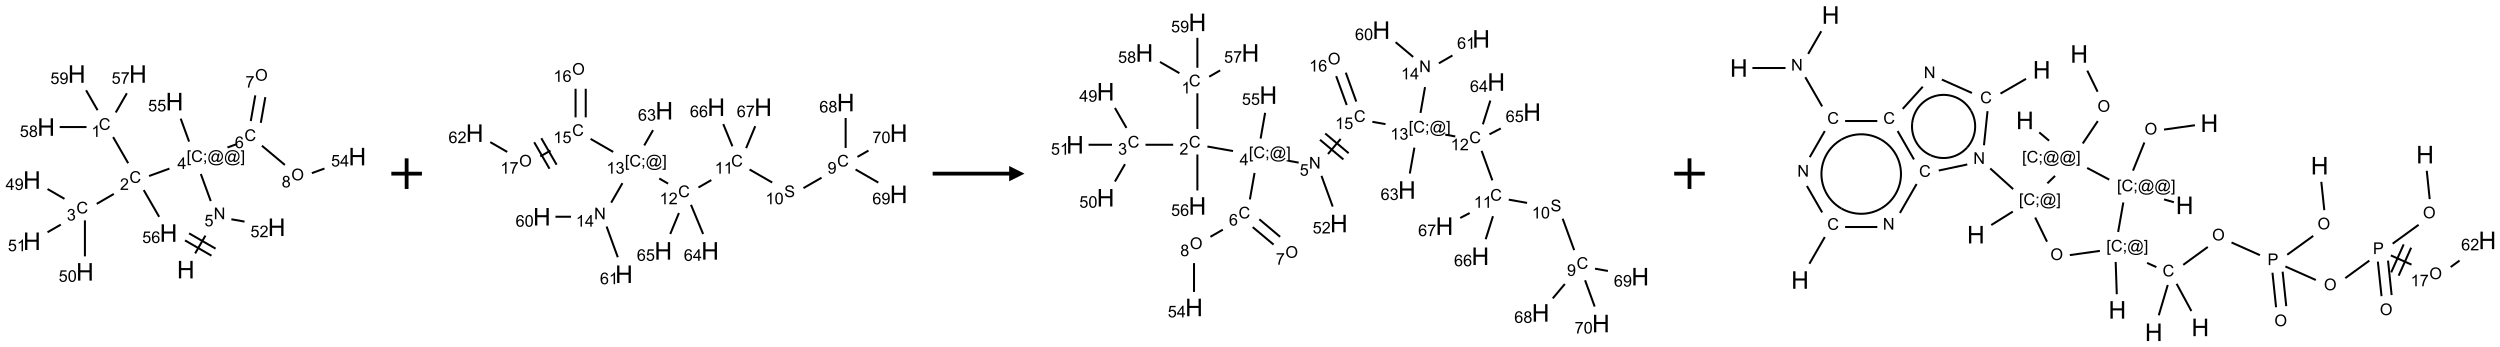 <?xml version="1.0" encoding="UTF-8"?>
<svg xmlns="http://www.w3.org/2000/svg" xmlns:xlink="http://www.w3.org/1999/xlink" width="1634" height="227" viewBox="0 0 1634 227">
<defs>
<g>
<g id="glyph-0-0">
<path d="M 2 0 L 2 -10 L 10 -10 L 10 0 Z M 2.25 -0.25 L 9.75 -0.25 L 9.75 -9.75 L 2.25 -9.75 Z M 2.25 -0.25 "/>
</g>
<g id="glyph-0-1">
<path d="M 1.281 0 L 1.281 -11.453 L 2.797 -11.453 L 2.797 -6.75 L 8.75 -6.75 L 8.75 -11.453 L 10.266 -11.453 L 10.266 0 L 8.75 0 L 8.75 -5.398 L 2.797 -5.398 L 2.797 0 Z M 1.281 0 "/>
</g>
<g id="glyph-1-0">
<path d="M 1.332 0 L 1.332 -6.668 L 6.668 -6.668 L 6.668 0 Z M 1.5 -0.168 L 6.5 -0.168 L 6.5 -6.5 L 1.5 -6.5 Z M 1.5 -0.168 "/>
</g>
<g id="glyph-1-1">
<path d="M 0.812 0 L 0.812 -7.637 L 1.848 -7.637 L 5.859 -1.641 L 5.859 -7.637 L 6.828 -7.637 L 6.828 0 L 5.793 0 L 1.781 -6 L 1.781 0 Z M 0.812 0 "/>
</g>
<g id="glyph-1-2">
<path d="M 0.441 -2 L 1.426 -2.082 C 1.5 -1.605 1.668 -1.242 1.934 -1.004 C 2.199 -0.762 2.52 -0.641 2.895 -0.641 C 3.348 -0.641 3.73 -0.812 4.043 -1.152 C 4.355 -1.492 4.512 -1.941 4.512 -2.504 C 4.512 -3.039 4.359 -3.461 4.059 -3.77 C 3.758 -4.078 3.367 -4.234 2.879 -4.234 C 2.578 -4.234 2.305 -4.164 2.062 -4.027 C 1.82 -3.891 1.629 -3.715 1.488 -3.496 L 0.609 -3.609 L 1.348 -7.531 L 5.145 -7.531 L 5.145 -6.637 L 2.098 -6.637 L 1.688 -4.582 C 2.145 -4.902 2.625 -5.062 3.129 -5.062 C 3.797 -5.062 4.359 -4.832 4.816 -4.371 C 5.277 -3.91 5.504 -3.312 5.504 -2.59 C 5.504 -1.898 5.305 -1.301 4.902 -0.797 C 4.41 -0.18 3.742 0.129 2.895 0.129 C 2.199 0.129 1.633 -0.062 1.195 -0.453 C 0.758 -0.844 0.504 -1.359 0.441 -2 Z M 0.441 -2 "/>
</g>
<g id="glyph-1-3">
<path d="M 0.723 2.121 L 0.723 -7.637 L 2.793 -7.637 L 2.793 -6.859 L 1.66 -6.859 L 1.66 1.344 L 2.793 1.344 L 2.793 2.121 Z M 0.723 2.121 "/>
</g>
<g id="glyph-1-4">
<path d="M 6.27 -2.676 L 7.281 -2.422 C 7.07 -1.594 6.688 -0.961 6.137 -0.523 C 5.586 -0.086 4.914 0.129 4.121 0.129 C 3.297 0.129 2.629 -0.039 2.113 -0.371 C 1.598 -0.707 1.203 -1.191 0.934 -1.828 C 0.664 -2.465 0.531 -3.145 0.531 -3.875 C 0.531 -4.672 0.684 -5.363 0.988 -5.957 C 1.293 -6.547 1.723 -6.996 2.285 -7.305 C 2.844 -7.613 3.461 -7.766 4.137 -7.766 C 4.898 -7.766 5.543 -7.57 6.062 -7.184 C 6.582 -6.793 6.945 -6.246 7.152 -5.543 L 6.156 -5.309 C 5.98 -5.863 5.723 -6.266 5.387 -6.52 C 5.051 -6.773 4.625 -6.902 4.113 -6.902 C 3.527 -6.902 3.039 -6.762 2.645 -6.48 C 2.25 -6.199 1.973 -5.82 1.812 -5.348 C 1.652 -4.871 1.574 -4.383 1.574 -3.879 C 1.574 -3.23 1.668 -2.664 1.855 -2.18 C 2.047 -1.695 2.34 -1.332 2.738 -1.094 C 3.137 -0.855 3.57 -0.734 4.035 -0.734 C 4.602 -0.734 5.082 -0.898 5.473 -1.223 C 5.867 -1.551 6.133 -2.035 6.27 -2.676 Z M 6.27 -2.676 "/>
</g>
<g id="glyph-1-5">
<path d="M 0.949 -4.465 L 0.949 -5.531 L 2.016 -5.531 L 2.016 -4.465 Z M 0.949 0 L 0.949 -1.066 L 2.016 -1.066 L 2.016 0 C 2.016 0.391 1.945 0.711 1.809 0.949 C 1.668 1.191 1.449 1.379 1.145 1.512 L 0.887 1.109 C 1.082 1.023 1.23 0.895 1.324 0.727 C 1.418 0.559 1.469 0.316 1.48 0 Z M 0.949 0 "/>
</g>
<g id="glyph-1-6">
<path d="M 6.047 -0.848 C 5.82 -0.59 5.57 -0.379 5.289 -0.223 C 5.008 -0.062 4.73 0.016 4.449 0.016 C 4.141 0.016 3.84 -0.074 3.547 -0.254 C 3.254 -0.434 3.02 -0.715 2.836 -1.09 C 2.652 -1.465 2.562 -1.875 2.562 -2.324 C 2.562 -2.875 2.703 -3.43 2.988 -3.98 C 3.27 -4.535 3.621 -4.953 4.043 -5.23 C 4.461 -5.508 4.871 -5.645 5.266 -5.645 C 5.566 -5.645 5.855 -5.566 6.129 -5.41 C 6.402 -5.25 6.641 -5.012 6.84 -4.688 L 7.016 -5.496 L 7.949 -5.496 L 7.199 -2 C 7.094 -1.516 7.043 -1.246 7.043 -1.191 C 7.043 -1.098 7.078 -1.02 7.148 -0.949 C 7.219 -0.883 7.305 -0.848 7.406 -0.848 C 7.59 -0.848 7.832 -0.953 8.129 -1.168 C 8.527 -1.445 8.84 -1.816 9.07 -2.285 C 9.301 -2.75 9.418 -3.234 9.418 -3.73 C 9.418 -4.309 9.27 -4.852 8.973 -5.355 C 8.676 -5.859 8.23 -6.262 7.645 -6.562 C 7.055 -6.863 6.406 -7.016 5.691 -7.016 C 4.879 -7.016 4.137 -6.824 3.465 -6.445 C 2.793 -6.066 2.273 -5.52 1.902 -4.809 C 1.535 -4.098 1.348 -3.34 1.348 -2.527 C 1.348 -1.676 1.535 -0.941 1.902 -0.328 C 2.273 0.285 2.809 0.742 3.508 1.035 C 4.207 1.328 4.984 1.473 5.832 1.473 C 6.742 1.473 7.504 1.32 8.121 1.016 C 8.734 0.711 9.195 0.34 9.5 -0.098 L 10.441 -0.098 C 10.266 0.266 9.961 0.637 9.531 1.016 C 9.102 1.395 8.59 1.695 7.996 1.914 C 7.402 2.133 6.688 2.246 5.848 2.246 C 5.078 2.246 4.367 2.145 3.715 1.949 C 3.066 1.75 2.512 1.453 2.051 1.055 C 1.594 0.656 1.25 0.199 1.016 -0.316 C 0.723 -0.973 0.578 -1.684 0.578 -2.441 C 0.578 -3.289 0.75 -4.098 1.098 -4.863 C 1.523 -5.805 2.125 -6.527 2.902 -7.027 C 3.684 -7.527 4.629 -7.777 5.738 -7.777 C 6.602 -7.777 7.375 -7.602 8.059 -7.246 C 8.746 -6.895 9.285 -6.371 9.684 -5.672 C 10.02 -5.07 10.188 -4.418 10.188 -3.715 C 10.188 -2.707 9.832 -1.812 9.125 -1.031 C 8.492 -0.328 7.801 0.02 7.051 0.02 C 6.812 0.02 6.617 -0.016 6.473 -0.09 C 6.324 -0.16 6.215 -0.266 6.145 -0.402 C 6.102 -0.488 6.066 -0.637 6.047 -0.848 Z M 3.527 -2.262 C 3.527 -1.785 3.641 -1.414 3.863 -1.152 C 4.09 -0.887 4.348 -0.754 4.641 -0.754 C 4.836 -0.754 5.039 -0.812 5.254 -0.93 C 5.469 -1.047 5.676 -1.219 5.871 -1.449 C 6.066 -1.676 6.23 -1.969 6.355 -2.32 C 6.48 -2.672 6.543 -3.027 6.543 -3.379 C 6.543 -3.852 6.426 -4.219 6.191 -4.48 C 5.957 -4.738 5.672 -4.871 5.332 -4.871 C 5.109 -4.871 4.902 -4.812 4.707 -4.699 C 4.512 -4.586 4.32 -4.406 4.137 -4.156 C 3.953 -3.906 3.805 -3.602 3.691 -3.246 C 3.582 -2.887 3.527 -2.559 3.527 -2.262 Z M 3.527 -2.262 "/>
</g>
<g id="glyph-1-7">
<path d="M 2.27 2.121 L 0.203 2.121 L 0.203 1.344 L 1.332 1.344 L 1.332 -6.859 L 0.203 -6.859 L 0.203 -7.637 L 2.27 -7.637 Z M 2.27 2.121 "/>
</g>
<g id="glyph-1-8">
<path d="M 3.449 0 L 3.449 -1.828 L 0.137 -1.828 L 0.137 -2.688 L 3.621 -7.637 L 4.387 -7.637 L 4.387 -2.688 L 5.418 -2.688 L 5.418 -1.828 L 4.387 -1.828 L 4.387 0 Z M 3.449 -2.688 L 3.449 -6.129 L 1.059 -2.688 Z M 3.449 -2.688 "/>
</g>
<g id="glyph-1-9">
<path d="M 5.371 -0.902 L 5.371 0 L 0.324 0 C 0.316 -0.227 0.352 -0.441 0.434 -0.652 C 0.562 -0.996 0.766 -1.332 1.051 -1.668 C 1.332 -2 1.742 -2.387 2.277 -2.824 C 3.105 -3.504 3.668 -4.043 3.957 -4.441 C 4.25 -4.84 4.395 -5.215 4.395 -5.566 C 4.395 -5.938 4.262 -6.254 3.996 -6.508 C 3.73 -6.762 3.387 -6.891 2.957 -6.891 C 2.508 -6.891 2.145 -6.754 1.875 -6.484 C 1.605 -6.215 1.469 -5.84 1.465 -5.359 L 0.5 -5.457 C 0.566 -6.176 0.812 -6.727 1.246 -7.102 C 1.676 -7.477 2.254 -7.668 2.98 -7.668 C 3.711 -7.668 4.293 -7.465 4.719 -7.059 C 5.145 -6.652 5.359 -6.148 5.359 -5.547 C 5.359 -5.242 5.297 -4.941 5.172 -4.645 C 5.047 -4.352 4.84 -4.039 4.551 -3.715 C 4.262 -3.387 3.777 -2.938 3.105 -2.371 C 2.543 -1.898 2.18 -1.578 2.02 -1.41 C 1.859 -1.242 1.73 -1.07 1.625 -0.902 Z M 5.371 -0.902 "/>
</g>
<g id="glyph-1-10">
<path d="M 3.973 0 L 3.035 0 L 3.035 -5.973 C 2.809 -5.758 2.516 -5.543 2.148 -5.328 C 1.781 -5.113 1.453 -4.953 1.16 -4.844 L 1.16 -5.75 C 1.684 -5.996 2.145 -6.297 2.535 -6.645 C 2.93 -6.996 3.207 -7.336 3.371 -7.668 L 3.973 -7.668 Z M 3.973 0 "/>
</g>
<g id="glyph-1-11">
<path d="M 0.504 -6.637 L 0.504 -7.535 L 5.449 -7.535 L 5.449 -6.809 C 4.961 -6.289 4.48 -5.602 4.004 -4.746 C 3.527 -3.887 3.156 -3.004 2.895 -2.098 C 2.707 -1.461 2.59 -0.762 2.535 0 L 1.574 0 C 1.582 -0.602 1.703 -1.328 1.926 -2.176 C 2.152 -3.027 2.477 -3.848 2.898 -4.637 C 3.32 -5.426 3.77 -6.094 4.246 -6.637 Z M 0.504 -6.637 "/>
</g>
<g id="glyph-1-12">
<path d="M 1.887 -4.141 C 1.496 -4.281 1.207 -4.484 1.02 -4.75 C 0.832 -5.016 0.738 -5.328 0.738 -5.699 C 0.738 -6.254 0.938 -6.719 1.34 -7.098 C 1.738 -7.477 2.27 -7.668 2.934 -7.668 C 3.598 -7.668 4.137 -7.473 4.543 -7.086 C 4.949 -6.699 5.152 -6.227 5.152 -5.672 C 5.152 -5.316 5.059 -5.008 4.871 -4.746 C 4.688 -4.484 4.406 -4.281 4.027 -4.141 C 4.496 -3.988 4.852 -3.742 5.098 -3.402 C 5.34 -3.062 5.465 -2.656 5.465 -2.184 C 5.465 -1.531 5.234 -0.98 4.77 -0.535 C 4.309 -0.09 3.703 0.129 2.949 0.129 C 2.195 0.129 1.586 -0.094 1.125 -0.539 C 0.664 -0.984 0.434 -1.543 0.434 -2.207 C 0.434 -2.703 0.559 -3.121 0.809 -3.457 C 1.062 -3.793 1.422 -4.02 1.887 -4.141 Z M 1.699 -5.73 C 1.699 -5.367 1.812 -5.074 2.047 -4.844 C 2.281 -4.613 2.582 -4.5 2.953 -4.5 C 3.312 -4.5 3.609 -4.613 3.84 -4.84 C 4.07 -5.066 4.188 -5.348 4.188 -5.676 C 4.188 -6.02 4.07 -6.309 3.832 -6.543 C 3.594 -6.777 3.297 -6.895 2.941 -6.895 C 2.586 -6.895 2.289 -6.781 2.051 -6.551 C 1.816 -6.324 1.699 -6.047 1.699 -5.73 Z M 1.395 -2.203 C 1.395 -1.938 1.461 -1.676 1.586 -1.426 C 1.711 -1.176 1.902 -0.984 2.152 -0.848 C 2.402 -0.711 2.672 -0.641 2.957 -0.641 C 3.406 -0.641 3.777 -0.785 4.066 -1.074 C 4.359 -1.363 4.504 -1.727 4.504 -2.172 C 4.504 -2.625 4.355 -2.996 4.055 -3.293 C 3.754 -3.586 3.379 -3.734 2.926 -3.734 C 2.484 -3.734 2.121 -3.59 1.832 -3.297 C 1.543 -3.004 1.395 -2.641 1.395 -2.203 Z M 1.395 -2.203 "/>
</g>
<g id="glyph-1-13">
<path d="M 0.582 -1.766 L 1.484 -1.848 C 1.562 -1.426 1.707 -1.117 1.922 -0.926 C 2.137 -0.734 2.414 -0.641 2.75 -0.641 C 3.039 -0.641 3.289 -0.707 3.508 -0.84 C 3.727 -0.973 3.902 -1.148 4.043 -1.367 C 4.18 -1.586 4.297 -1.887 4.391 -2.262 C 4.484 -2.637 4.531 -3.016 4.531 -3.406 C 4.531 -3.449 4.531 -3.512 4.527 -3.594 C 4.34 -3.297 4.082 -3.055 3.758 -2.867 C 3.434 -2.68 3.082 -2.59 2.703 -2.59 C 2.07 -2.59 1.535 -2.816 1.098 -3.277 C 0.66 -3.734 0.441 -4.34 0.441 -5.09 C 0.441 -5.863 0.672 -6.484 1.129 -6.957 C 1.586 -7.43 2.156 -7.668 2.844 -7.668 C 3.34 -7.668 3.793 -7.531 4.207 -7.266 C 4.617 -7 4.93 -6.617 5.145 -6.121 C 5.355 -5.629 5.465 -4.91 5.465 -3.973 C 5.465 -2.996 5.359 -2.223 5.145 -1.645 C 4.934 -1.066 4.617 -0.625 4.199 -0.324 C 3.781 -0.02 3.293 0.129 2.73 0.129 C 2.133 0.129 1.645 -0.035 1.266 -0.367 C 0.887 -0.699 0.66 -1.164 0.582 -1.766 Z M 4.422 -5.137 C 4.422 -5.676 4.277 -6.102 3.992 -6.418 C 3.707 -6.734 3.359 -6.891 2.957 -6.891 C 2.543 -6.891 2.18 -6.719 1.871 -6.379 C 1.562 -6.039 1.406 -5.598 1.406 -5.059 C 1.406 -4.57 1.555 -4.176 1.848 -3.871 C 2.141 -3.566 2.5 -3.418 2.934 -3.418 C 3.367 -3.418 3.723 -3.57 4.004 -3.871 C 4.281 -4.176 4.422 -4.598 4.422 -5.137 Z M 4.422 -5.137 "/>
</g>
<g id="glyph-1-14">
<path d="M 0.449 -2.016 L 1.387 -2.141 C 1.492 -1.609 1.676 -1.227 1.934 -0.992 C 2.191 -0.758 2.508 -0.641 2.879 -0.641 C 3.32 -0.641 3.695 -0.793 3.996 -1.098 C 4.301 -1.402 4.453 -1.781 4.453 -2.234 C 4.453 -2.664 4.312 -3.02 4.031 -3.301 C 3.75 -3.578 3.391 -3.719 2.957 -3.719 C 2.781 -3.719 2.562 -3.684 2.297 -3.613 L 2.402 -4.438 C 2.465 -4.43 2.516 -4.426 2.551 -4.426 C 2.949 -4.426 3.312 -4.531 3.629 -4.738 C 3.949 -4.949 4.109 -5.27 4.109 -5.703 C 4.109 -6.047 3.992 -6.332 3.762 -6.559 C 3.527 -6.785 3.227 -6.895 2.859 -6.895 C 2.496 -6.895 2.191 -6.781 1.949 -6.551 C 1.707 -6.324 1.547 -5.98 1.48 -5.52 L 0.543 -5.688 C 0.656 -6.316 0.918 -6.805 1.324 -7.148 C 1.73 -7.492 2.234 -7.668 2.84 -7.668 C 3.254 -7.668 3.641 -7.578 3.988 -7.398 C 4.34 -7.219 4.609 -6.977 4.793 -6.668 C 4.98 -6.359 5.074 -6.031 5.074 -5.684 C 5.074 -5.352 4.984 -5.051 4.809 -4.781 C 4.629 -4.512 4.367 -4.297 4.02 -4.137 C 4.473 -4.031 4.824 -3.816 5.074 -3.488 C 5.324 -3.16 5.449 -2.75 5.449 -2.254 C 5.449 -1.59 5.203 -1.023 4.719 -0.559 C 4.234 -0.098 3.617 0.137 2.875 0.137 C 2.203 0.137 1.648 -0.062 1.207 -0.465 C 0.762 -0.863 0.512 -1.379 0.449 -2.016 Z M 0.449 -2.016 "/>
</g>
<g id="glyph-1-15">
<path d="M 0.441 -3.766 C 0.441 -4.668 0.535 -5.395 0.723 -5.945 C 0.906 -6.496 1.184 -6.922 1.551 -7.219 C 1.918 -7.516 2.375 -7.668 2.934 -7.668 C 3.344 -7.668 3.703 -7.586 4.012 -7.418 C 4.32 -7.254 4.574 -7.016 4.777 -6.707 C 4.977 -6.395 5.137 -6.016 5.25 -5.57 C 5.363 -5.125 5.422 -4.523 5.422 -3.766 C 5.422 -2.871 5.328 -2.148 5.145 -1.598 C 4.961 -1.047 4.688 -0.621 4.32 -0.32 C 3.953 -0.02 3.492 0.129 2.934 0.129 C 2.195 0.129 1.617 -0.133 1.199 -0.66 C 0.695 -1.297 0.441 -2.332 0.441 -3.766 Z M 1.406 -3.766 C 1.406 -2.512 1.555 -1.68 1.848 -1.262 C 2.141 -0.848 2.5 -0.641 2.934 -0.641 C 3.363 -0.641 3.727 -0.848 4.02 -1.266 C 4.312 -1.684 4.457 -2.516 4.457 -3.766 C 4.457 -5.023 4.312 -5.859 4.02 -6.27 C 3.727 -6.684 3.359 -6.891 2.922 -6.891 C 2.492 -6.891 2.148 -6.707 1.891 -6.344 C 1.566 -5.879 1.406 -5.02 1.406 -3.766 Z M 1.406 -3.766 "/>
</g>
<g id="glyph-1-16">
<path d="M 5.309 -5.766 L 4.375 -5.691 C 4.293 -6.059 4.172 -6.328 4.02 -6.496 C 3.766 -6.762 3.453 -6.895 3.082 -6.895 C 2.785 -6.895 2.523 -6.812 2.297 -6.645 C 2 -6.43 1.77 -6.117 1.598 -5.703 C 1.43 -5.289 1.34 -4.703 1.332 -3.938 C 1.559 -4.281 1.836 -4.535 2.16 -4.703 C 2.488 -4.871 2.828 -4.953 3.188 -4.953 C 3.812 -4.953 4.344 -4.723 4.785 -4.262 C 5.223 -3.801 5.441 -3.207 5.441 -2.48 C 5.441 -2 5.34 -1.555 5.133 -1.145 C 4.926 -0.73 4.641 -0.418 4.281 -0.199 C 3.922 0.02 3.512 0.129 3.051 0.129 C 2.27 0.129 1.633 -0.156 1.141 -0.73 C 0.648 -1.305 0.402 -2.254 0.402 -3.574 C 0.402 -5.051 0.672 -6.121 1.219 -6.793 C 1.695 -7.375 2.336 -7.668 3.141 -7.668 C 3.742 -7.668 4.234 -7.5 4.617 -7.16 C 5 -6.824 5.23 -6.359 5.309 -5.766 Z M 1.48 -2.473 C 1.48 -2.152 1.547 -1.844 1.684 -1.547 C 1.82 -1.25 2.016 -1.027 2.262 -0.871 C 2.508 -0.719 2.766 -0.641 3.035 -0.641 C 3.434 -0.641 3.773 -0.801 4.059 -1.121 C 4.344 -1.441 4.484 -1.875 4.484 -2.422 C 4.484 -2.949 4.344 -3.367 4.062 -3.668 C 3.781 -3.973 3.426 -4.125 3 -4.125 C 2.578 -4.125 2.219 -3.973 1.922 -3.668 C 1.625 -3.363 1.48 -2.969 1.48 -2.473 Z M 1.48 -2.473 "/>
</g>
<g id="glyph-1-17">
<path d="M 0.516 -3.719 C 0.516 -4.984 0.855 -5.977 1.535 -6.695 C 2.215 -7.414 3.094 -7.77 4.172 -7.77 C 4.875 -7.77 5.512 -7.602 6.078 -7.266 C 6.645 -6.93 7.074 -6.461 7.371 -5.855 C 7.668 -5.254 7.816 -4.57 7.816 -3.809 C 7.816 -3.035 7.66 -2.34 7.348 -1.73 C 7.035 -1.117 6.594 -0.656 6.02 -0.34 C 5.449 -0.027 4.828 0.129 4.168 0.129 C 3.449 0.129 2.805 -0.043 2.238 -0.391 C 1.672 -0.738 1.246 -1.211 0.953 -1.812 C 0.66 -2.414 0.516 -3.047 0.516 -3.719 Z M 1.559 -3.703 C 1.559 -2.781 1.805 -2.059 2.301 -1.527 C 2.793 -1 3.414 -0.734 4.16 -0.734 C 4.922 -0.734 5.547 -1 6.039 -1.535 C 6.531 -2.07 6.777 -2.828 6.777 -3.812 C 6.777 -4.434 6.672 -4.977 6.461 -5.441 C 6.25 -5.902 5.945 -6.262 5.539 -6.52 C 5.133 -6.773 4.68 -6.902 4.176 -6.902 C 3.461 -6.902 2.848 -6.656 2.332 -6.164 C 1.816 -5.672 1.559 -4.852 1.559 -3.703 Z M 1.559 -3.703 "/>
</g>
<g id="glyph-1-18">
<path d="M 0.48 -2.453 L 1.434 -2.535 C 1.477 -2.152 1.582 -1.84 1.746 -1.598 C 1.91 -1.352 2.168 -1.152 2.516 -1.004 C 2.863 -0.852 3.254 -0.777 3.688 -0.777 C 4.074 -0.777 4.414 -0.832 4.707 -0.949 C 5.004 -1.062 5.223 -1.219 5.367 -1.418 C 5.512 -1.617 5.582 -1.836 5.582 -2.074 C 5.582 -2.312 5.516 -2.523 5.375 -2.699 C 5.234 -2.879 5.008 -3.031 4.688 -3.152 C 4.484 -3.23 4.031 -3.355 3.328 -3.523 C 2.625 -3.691 2.137 -3.852 1.855 -4 C 1.488 -4.191 1.219 -4.43 1.039 -4.711 C 0.859 -4.992 0.77 -5.312 0.77 -5.66 C 0.77 -6.047 0.879 -6.406 1.098 -6.742 C 1.316 -7.078 1.637 -7.332 2.059 -7.504 C 2.477 -7.68 2.945 -7.766 3.457 -7.766 C 4.023 -7.766 4.523 -7.676 4.957 -7.492 C 5.387 -7.309 5.719 -7.043 5.953 -6.688 C 6.188 -6.332 6.312 -5.934 6.328 -5.484 L 5.359 -5.41 C 5.309 -5.895 5.133 -6.258 4.832 -6.504 C 4.531 -6.75 4.086 -6.875 3.5 -6.875 C 2.891 -6.875 2.445 -6.762 2.164 -6.539 C 1.883 -6.316 1.746 -6.047 1.746 -5.73 C 1.746 -5.457 1.844 -5.23 2.043 -5.051 C 2.238 -4.875 2.742 -4.695 3.566 -4.508 C 4.387 -4.32 4.949 -4.16 5.254 -4.02 C 5.699 -3.816 6.027 -3.555 6.238 -3.242 C 6.449 -2.93 6.559 -2.566 6.559 -2.156 C 6.559 -1.75 6.441 -1.367 6.207 -1.008 C 5.977 -0.648 5.641 -0.367 5.207 -0.168 C 4.77 0.031 4.281 0.129 3.734 0.129 C 3.043 0.129 2.465 0.031 1.996 -0.172 C 1.531 -0.375 1.164 -0.676 0.898 -1.082 C 0.633 -1.484 0.492 -1.941 0.48 -2.453 Z M 0.48 -2.453 "/>
</g>
<g id="glyph-1-19">
<path d="M 0.824 0 L 0.824 -7.637 L 3.703 -7.637 C 4.211 -7.637 4.598 -7.609 4.863 -7.562 C 5.238 -7.5 5.555 -7.383 5.809 -7.207 C 6.062 -7.031 6.266 -6.785 6.418 -6.469 C 6.574 -6.152 6.652 -5.805 6.652 -5.426 C 6.652 -4.777 6.445 -4.227 6.031 -3.777 C 5.617 -3.328 4.871 -3.105 3.793 -3.105 L 1.832 -3.105 L 1.832 0 Z M 1.832 -4.004 L 3.809 -4.004 C 4.461 -4.004 4.922 -4.125 5.199 -4.371 C 5.473 -4.613 5.609 -4.953 5.609 -5.395 C 5.609 -5.715 5.527 -5.988 5.367 -6.215 C 5.207 -6.441 4.992 -6.594 4.73 -6.668 C 4.559 -6.711 4.246 -6.734 3.785 -6.734 L 1.832 -6.734 Z M 1.832 -4.004 "/>
</g>
</g>
</defs>
<path fill="none" stroke-width="0.033" stroke-linecap="butt" stroke-linejoin="miter" stroke="rgb(0%, 0%, 0%)" stroke-opacity="1" stroke-miterlimit="10" d="M 2.667 2.931 L 2.835 2.64 " transform="matrix(40, 0, 0, 40, 20.863, 48.398)"/>
<path fill="none" stroke-width="0.033" stroke-linecap="butt" stroke-linejoin="miter" stroke="rgb(0%, 0%, 0%)" stroke-opacity="1" stroke-miterlimit="10" d="M 3.001 2.853 L 2.568 2.603 " transform="matrix(40, 0, 0, 40, 20.863, 48.398)"/>
<path fill="none" stroke-width="0.033" stroke-linecap="butt" stroke-linejoin="miter" stroke="rgb(0%, 0%, 0%)" stroke-opacity="1" stroke-miterlimit="10" d="M 2.934 2.968 L 2.501 2.718 " transform="matrix(40, 0, 0, 40, 20.863, 48.398)"/>
<path fill="none" stroke-width="0.033" stroke-linecap="butt" stroke-linejoin="miter" stroke="rgb(0%, 0%, 0%)" stroke-opacity="1" stroke-miterlimit="10" d="M 2.922 2.076 L 2.76 1.633 " transform="matrix(40, 0, 0, 40, 20.863, 48.398)"/>
<path fill="none" stroke-width="0.033" stroke-linecap="butt" stroke-linejoin="miter" stroke="rgb(0%, 0%, 0%)" stroke-opacity="1" stroke-miterlimit="10" d="M 2.247 1.545 L 1.914 1.666 " transform="matrix(40, 0, 0, 40, 20.863, 48.398)"/>
<path fill="none" stroke-width="0.033" stroke-linecap="butt" stroke-linejoin="miter" stroke="rgb(0%, 0%, 0%)" stroke-opacity="1" stroke-miterlimit="10" d="M 1.573 1.457 L 1.327 1.03 " transform="matrix(40, 0, 0, 40, 20.863, 48.398)"/>
<path fill="none" stroke-width="0.033" stroke-linecap="butt" stroke-linejoin="miter" stroke="rgb(0%, 0%, 0%)" stroke-opacity="1" stroke-miterlimit="10" d="M 1.37 0.628 L 1.551 0.314 " transform="matrix(40, 0, 0, 40, 20.863, 48.398)"/>
<path fill="none" stroke-width="0.033" stroke-linecap="butt" stroke-linejoin="miter" stroke="rgb(0%, 0%, 0%)" stroke-opacity="1" stroke-miterlimit="10" d="M 0.892 0.866 L 0.454 0.866 " transform="matrix(40, 0, 0, 40, 20.863, 48.398)"/>
<path fill="none" stroke-width="0.033" stroke-linecap="butt" stroke-linejoin="miter" stroke="rgb(0%, 0%, 0%)" stroke-opacity="1" stroke-miterlimit="10" d="M 1.073 0.591 L 0.885 0.265 " transform="matrix(40, 0, 0, 40, 20.863, 48.398)"/>
<path fill="none" stroke-width="0.033" stroke-linecap="butt" stroke-linejoin="miter" stroke="rgb(0%, 0%, 0%)" stroke-opacity="1" stroke-miterlimit="10" d="M 1.338 1.959 L 1.059 2.121 " transform="matrix(40, 0, 0, 40, 20.863, 48.398)"/>
<path fill="none" stroke-width="0.033" stroke-linecap="butt" stroke-linejoin="miter" stroke="rgb(0%, 0%, 0%)" stroke-opacity="1" stroke-miterlimit="10" d="M 0.532 2.039 L 0.255 1.879 " transform="matrix(40, 0, 0, 40, 20.863, 48.398)"/>
<path fill="none" stroke-width="0.033" stroke-linecap="butt" stroke-linejoin="miter" stroke="rgb(0%, 0%, 0%)" stroke-opacity="1" stroke-miterlimit="10" d="M 0.866 2.391 L 0.866 2.979 " transform="matrix(40, 0, 0, 40, 20.863, 48.398)"/>
<path fill="none" stroke-width="0.033" stroke-linecap="butt" stroke-linejoin="miter" stroke="rgb(0%, 0%, 0%)" stroke-opacity="1" stroke-miterlimit="10" d="M 0.472 2.46 L 0.255 2.585 " transform="matrix(40, 0, 0, 40, 20.863, 48.398)"/>
<path fill="none" stroke-width="0.033" stroke-linecap="butt" stroke-linejoin="miter" stroke="rgb(0%, 0%, 0%)" stroke-opacity="1" stroke-miterlimit="10" d="M 1.827 1.896 L 2.079 2.333 " transform="matrix(40, 0, 0, 40, 20.863, 48.398)"/>
<path fill="none" stroke-width="0.033" stroke-linecap="butt" stroke-linejoin="miter" stroke="rgb(0%, 0%, 0%)" stroke-opacity="1" stroke-miterlimit="10" d="M 3.195 1.2 L 3.352 1.143 " transform="matrix(40, 0, 0, 40, 20.863, 48.398)"/>
<path fill="none" stroke-width="0.033" stroke-linecap="butt" stroke-linejoin="miter" stroke="rgb(0%, 0%, 0%)" stroke-opacity="1" stroke-miterlimit="10" d="M 3.74 0.797 L 3.814 0.377 " transform="matrix(40, 0, 0, 40, 20.863, 48.398)"/>
<path fill="none" stroke-width="0.033" stroke-linecap="butt" stroke-linejoin="miter" stroke="rgb(0%, 0%, 0%)" stroke-opacity="1" stroke-miterlimit="10" d="M 3.576 0.768 L 3.65 0.348 " transform="matrix(40, 0, 0, 40, 20.863, 48.398)"/>
<path fill="none" stroke-width="0.033" stroke-linecap="butt" stroke-linejoin="miter" stroke="rgb(0%, 0%, 0%)" stroke-opacity="1" stroke-miterlimit="10" d="M 3.758 1.171 L 4.133 1.485 " transform="matrix(40, 0, 0, 40, 20.863, 48.398)"/>
<path fill="none" stroke-width="0.033" stroke-linecap="butt" stroke-linejoin="miter" stroke="rgb(0%, 0%, 0%)" stroke-opacity="1" stroke-miterlimit="10" d="M 4.574 1.619 L 4.78 1.544 " transform="matrix(40, 0, 0, 40, 20.863, 48.398)"/>
<path fill="none" stroke-width="0.033" stroke-linecap="butt" stroke-linejoin="miter" stroke="rgb(0%, 0%, 0%)" stroke-opacity="1" stroke-miterlimit="10" d="M 2.568 1.104 L 2.431 0.728 " transform="matrix(40, 0, 0, 40, 20.863, 48.398)"/>
<path fill="none" stroke-width="0.033" stroke-linecap="butt" stroke-linejoin="miter" stroke="rgb(0%, 0%, 0%)" stroke-opacity="1" stroke-miterlimit="10" d="M 3.259 2.373 L 3.474 2.411 " transform="matrix(40, 0, 0, 40, 20.863, 48.398)"/>
<g fill="rgb(0%, 0%, 0%)" fill-opacity="1">
<use xlink:href="#glyph-0-1" x="115.641" y="181.957"/>
</g>
<g fill="rgb(0%, 0%, 0%)" fill-opacity="1">
<use xlink:href="#glyph-1-1" x="139.648" y="143.301"/>
</g>
<g fill="rgb(0%, 0%, 0%)" fill-opacity="1">
<use xlink:href="#glyph-1-2" x="133.621" y="147.934"/>
</g>
<g fill="rgb(0%, 0%, 0%)" fill-opacity="1">
<use xlink:href="#glyph-1-3" x="121.945" y="105.852"/>
<use xlink:href="#glyph-1-4" x="124.909" y="105.852"/>
<use xlink:href="#glyph-1-5" x="132.612" y="105.852"/>
<use xlink:href="#glyph-1-6" x="135.576" y="105.852"/>
<use xlink:href="#glyph-1-6" x="146.404" y="105.852"/>
<use xlink:href="#glyph-1-7" x="157.232" y="105.852"/>
</g>
<g fill="rgb(0%, 0%, 0%)" fill-opacity="1">
<use xlink:href="#glyph-1-8" x="115.922" y="110.449"/>
</g>
<g fill="rgb(0%, 0%, 0%)" fill-opacity="1">
<use xlink:href="#glyph-1-4" x="84.551" y="119.523"/>
</g>
<g fill="rgb(0%, 0%, 0%)" fill-opacity="1">
<use xlink:href="#glyph-1-9" x="78.379" y="124.16"/>
</g>
<g fill="rgb(0%, 0%, 0%)" fill-opacity="1">
<use xlink:href="#glyph-1-4" x="64.551" y="84.883"/>
</g>
<g fill="rgb(0%, 0%, 0%)" fill-opacity="1">
<use xlink:href="#glyph-1-10" x="59.773" y="89.52"/>
</g>
<g fill="rgb(0%, 0%, 0%)" fill-opacity="1">
<use xlink:href="#glyph-0-1" x="84.371" y="54.125"/>
</g>
<g fill="rgb(0%, 0%, 0%)" fill-opacity="1">
<use xlink:href="#glyph-1-2" x="72.938" y="54.789"/>
<use xlink:href="#glyph-1-11" x="78.87" y="54.789"/>
</g>
<g fill="rgb(0%, 0%, 0%)" fill-opacity="1">
<use xlink:href="#glyph-0-1" x="24.371" y="88.766"/>
</g>
<g fill="rgb(0%, 0%, 0%)" fill-opacity="1">
<use xlink:href="#glyph-1-2" x="12.922" y="89.559"/>
<use xlink:href="#glyph-1-12" x="18.854" y="89.559"/>
</g>
<g fill="rgb(0%, 0%, 0%)" fill-opacity="1">
<use xlink:href="#glyph-0-1" x="44.371" y="54.125"/>
</g>
<g fill="rgb(0%, 0%, 0%)" fill-opacity="1">
<use xlink:href="#glyph-1-2" x="32.922" y="54.918"/>
<use xlink:href="#glyph-1-13" x="38.854" y="54.918"/>
</g>
<g fill="rgb(0%, 0%, 0%)" fill-opacity="1">
<use xlink:href="#glyph-1-4" x="49.91" y="139.523"/>
</g>
<g fill="rgb(0%, 0%, 0%)" fill-opacity="1">
<use xlink:href="#glyph-1-14" x="43.66" y="144.16"/>
</g>
<g fill="rgb(0%, 0%, 0%)" fill-opacity="1">
<use xlink:href="#glyph-0-1" x="15.09" y="123.406"/>
</g>
<g fill="rgb(0%, 0%, 0%)" fill-opacity="1">
<use xlink:href="#glyph-1-8" x="3.641" y="124.199"/>
<use xlink:href="#glyph-1-13" x="9.573" y="124.199"/>
</g>
<g fill="rgb(0%, 0%, 0%)" fill-opacity="1">
<use xlink:href="#glyph-0-1" x="49.73" y="183.406"/>
</g>
<g fill="rgb(0%, 0%, 0%)" fill-opacity="1">
<use xlink:href="#glyph-1-2" x="38.324" y="184.199"/>
<use xlink:href="#glyph-1-15" x="44.257" y="184.199"/>
</g>
<g fill="rgb(0%, 0%, 0%)" fill-opacity="1">
<use xlink:href="#glyph-0-1" x="15.09" y="163.406"/>
</g>
<g fill="rgb(0%, 0%, 0%)" fill-opacity="1">
<use xlink:href="#glyph-1-2" x="5.129" y="164.199"/>
<use xlink:href="#glyph-1-10" x="11.061" y="164.199"/>
</g>
<g fill="rgb(0%, 0%, 0%)" fill-opacity="1">
<use xlink:href="#glyph-0-1" x="104.371" y="158.051"/>
</g>
<g fill="rgb(0%, 0%, 0%)" fill-opacity="1">
<use xlink:href="#glyph-1-2" x="92.941" y="158.84"/>
<use xlink:href="#glyph-1-16" x="98.874" y="158.84"/>
</g>
<g fill="rgb(0%, 0%, 0%)" fill-opacity="1">
<use xlink:href="#glyph-1-4" x="159.727" y="92.164"/>
</g>
<g fill="rgb(0%, 0%, 0%)" fill-opacity="1">
<use xlink:href="#glyph-1-16" x="153.48" y="96.801"/>
</g>
<g fill="rgb(0%, 0%, 0%)" fill-opacity="1">
<use xlink:href="#glyph-1-17" x="166.691" y="52.773"/>
</g>
<g fill="rgb(0%, 0%, 0%)" fill-opacity="1">
<use xlink:href="#glyph-1-11" x="160.422" y="57.277"/>
</g>
<g fill="rgb(0%, 0%, 0%)" fill-opacity="1">
<use xlink:href="#glyph-1-17" x="190.387" y="117.879"/>
</g>
<g fill="rgb(0%, 0%, 0%)" fill-opacity="1">
<use xlink:href="#glyph-1-12" x="184.102" y="122.512"/>
</g>
<g fill="rgb(0%, 0%, 0%)" fill-opacity="1">
<use xlink:href="#glyph-0-1" x="227.777" y="108.078"/>
</g>
<g fill="rgb(0%, 0%, 0%)" fill-opacity="1">
<use xlink:href="#glyph-1-2" x="216.375" y="108.84"/>
<use xlink:href="#glyph-1-8" x="222.307" y="108.84"/>
</g>
<g fill="rgb(0%, 0%, 0%)" fill-opacity="1">
<use xlink:href="#glyph-0-1" x="108.281" y="72.141"/>
</g>
<g fill="rgb(0%, 0%, 0%)" fill-opacity="1">
<use xlink:href="#glyph-1-2" x="96.789" y="72.801"/>
<use xlink:href="#glyph-1-2" x="102.721" y="72.801"/>
</g>
<g fill="rgb(0%, 0%, 0%)" fill-opacity="1">
<use xlink:href="#glyph-0-1" x="175.035" y="154.262"/>
</g>
<g fill="rgb(0%, 0%, 0%)" fill-opacity="1">
<use xlink:href="#glyph-1-2" x="163.676" y="155.055"/>
<use xlink:href="#glyph-1-9" x="169.608" y="155.055"/>
</g>
<path fill="none" stroke-width="0.062" stroke-linecap="butt" stroke-linejoin="miter" stroke="rgb(0%, 0%, 0%)" stroke-opacity="1" stroke-miterlimit="10" d="M 0 0 L 0.5 0 M 0.25 -0.25 L 0.25 0.25 " transform="matrix(40, 0, 0, 40, 255.773, 113.5)"/>
<path fill="none" stroke-width="0.033" stroke-linecap="butt" stroke-linejoin="miter" stroke="rgb(0%, 0%, 0%)" stroke-opacity="1" stroke-miterlimit="10" d="M 5.668 1.728 L 5.373 1.898 " transform="matrix(40, 0, 0, 40, 310.234, 47.021)"/>
<path fill="none" stroke-width="0.033" stroke-linecap="butt" stroke-linejoin="miter" stroke="rgb(0%, 0%, 0%)" stroke-opacity="1" stroke-miterlimit="10" d="M 4.862 1.807 L 4.492 1.594 " transform="matrix(40, 0, 0, 40, 310.234, 47.021)"/>
<path fill="none" stroke-width="0.033" stroke-linecap="butt" stroke-linejoin="miter" stroke="rgb(0%, 0%, 0%)" stroke-opacity="1" stroke-miterlimit="10" d="M 3.867 1.767 L 3.657 1.888 " transform="matrix(40, 0, 0, 40, 310.234, 47.021)"/>
<path fill="none" stroke-width="0.033" stroke-linecap="butt" stroke-linejoin="miter" stroke="rgb(0%, 0%, 0%)" stroke-opacity="1" stroke-miterlimit="10" d="M 3.161 1.825 L 3.016 1.741 " transform="matrix(40, 0, 0, 40, 310.234, 47.021)"/>
<path fill="none" stroke-width="0.033" stroke-linecap="butt" stroke-linejoin="miter" stroke="rgb(0%, 0%, 0%)" stroke-opacity="1" stroke-miterlimit="10" d="M 2.415 1.817 L 2.231 2.136 " transform="matrix(40, 0, 0, 40, 310.234, 47.021)"/>
<path fill="none" stroke-width="0.033" stroke-linecap="butt" stroke-linejoin="miter" stroke="rgb(0%, 0%, 0%)" stroke-opacity="1" stroke-miterlimit="10" d="M 1.574 2.366 L 1.32 2.366 " transform="matrix(40, 0, 0, 40, 310.234, 47.021)"/>
<path fill="none" stroke-width="0.033" stroke-linecap="butt" stroke-linejoin="miter" stroke="rgb(0%, 0%, 0%)" stroke-opacity="1" stroke-miterlimit="10" d="M 2.156 2.526 L 2.339 3.028 " transform="matrix(40, 0, 0, 40, 310.234, 47.021)"/>
<path fill="none" stroke-width="0.033" stroke-linecap="butt" stroke-linejoin="miter" stroke="rgb(0%, 0%, 0%)" stroke-opacity="1" stroke-miterlimit="10" d="M 2.264 1.307 L 1.894 1.094 " transform="matrix(40, 0, 0, 40, 310.234, 47.021)"/>
<path fill="none" stroke-width="0.033" stroke-linecap="butt" stroke-linejoin="miter" stroke="rgb(0%, 0%, 0%)" stroke-opacity="1" stroke-miterlimit="10" d="M 1.815 0.742 L 1.815 0.275 " transform="matrix(40, 0, 0, 40, 310.234, 47.021)"/>
<path fill="none" stroke-width="0.033" stroke-linecap="butt" stroke-linejoin="miter" stroke="rgb(0%, 0%, 0%)" stroke-opacity="1" stroke-miterlimit="10" d="M 1.649 0.742 L 1.649 0.275 " transform="matrix(40, 0, 0, 40, 310.234, 47.021)"/>
<path fill="none" stroke-width="0.033" stroke-linecap="butt" stroke-linejoin="miter" stroke="rgb(0%, 0%, 0%)" stroke-opacity="1" stroke-miterlimit="10" d="M 1.239 1.285 L 1.073 1.38 " transform="matrix(40, 0, 0, 40, 310.234, 47.021)"/>
<path fill="none" stroke-width="0.033" stroke-linecap="butt" stroke-linejoin="miter" stroke="rgb(0%, 0%, 0%)" stroke-opacity="1" stroke-miterlimit="10" d="M 0.973 1.149 L 1.223 1.582 " transform="matrix(40, 0, 0, 40, 310.234, 47.021)"/>
<path fill="none" stroke-width="0.033" stroke-linecap="butt" stroke-linejoin="miter" stroke="rgb(0%, 0%, 0%)" stroke-opacity="1" stroke-miterlimit="10" d="M 1.089 1.083 L 1.339 1.516 " transform="matrix(40, 0, 0, 40, 310.234, 47.021)"/>
<path fill="none" stroke-width="0.033" stroke-linecap="butt" stroke-linejoin="miter" stroke="rgb(0%, 0%, 0%)" stroke-opacity="1" stroke-miterlimit="10" d="M 0.532 1.307 L 0.255 1.147 " transform="matrix(40, 0, 0, 40, 310.234, 47.021)"/>
<path fill="none" stroke-width="0.033" stroke-linecap="butt" stroke-linejoin="miter" stroke="rgb(0%, 0%, 0%)" stroke-opacity="1" stroke-miterlimit="10" d="M 2.771 1.201 L 2.915 0.951 " transform="matrix(40, 0, 0, 40, 310.234, 47.021)"/>
<path fill="none" stroke-width="0.033" stroke-linecap="butt" stroke-linejoin="miter" stroke="rgb(0%, 0%, 0%)" stroke-opacity="1" stroke-miterlimit="10" d="M 3.535 2.171 L 3.733 2.648 " transform="matrix(40, 0, 0, 40, 310.234, 47.021)"/>
<path fill="none" stroke-width="0.033" stroke-linecap="butt" stroke-linejoin="miter" stroke="rgb(0%, 0%, 0%)" stroke-opacity="1" stroke-miterlimit="10" d="M 3.338 2.305 L 3.196 2.648 " transform="matrix(40, 0, 0, 40, 310.234, 47.021)"/>
<path fill="none" stroke-width="0.033" stroke-linecap="butt" stroke-linejoin="miter" stroke="rgb(0%, 0%, 0%)" stroke-opacity="1" stroke-miterlimit="10" d="M 4.212 1.215 L 4.062 0.852 " transform="matrix(40, 0, 0, 40, 310.234, 47.021)"/>
<path fill="none" stroke-width="0.033" stroke-linecap="butt" stroke-linejoin="miter" stroke="rgb(0%, 0%, 0%)" stroke-opacity="1" stroke-miterlimit="10" d="M 4.436 1.245 L 4.585 0.886 " transform="matrix(40, 0, 0, 40, 310.234, 47.021)"/>
<path fill="none" stroke-width="0.033" stroke-linecap="butt" stroke-linejoin="miter" stroke="rgb(0%, 0%, 0%)" stroke-opacity="1" stroke-miterlimit="10" d="M 6.062 1.242 L 6.062 0.753 " transform="matrix(40, 0, 0, 40, 310.234, 47.021)"/>
<path fill="none" stroke-width="0.033" stroke-linecap="butt" stroke-linejoin="miter" stroke="rgb(0%, 0%, 0%)" stroke-opacity="1" stroke-miterlimit="10" d="M 6.224 1.594 L 6.596 1.808 " transform="matrix(40, 0, 0, 40, 310.234, 47.021)"/>
<path fill="none" stroke-width="0.033" stroke-linecap="butt" stroke-linejoin="miter" stroke="rgb(0%, 0%, 0%)" stroke-opacity="1" stroke-miterlimit="10" d="M 6.255 1.388 L 6.435 1.285 " transform="matrix(40, 0, 0, 40, 310.234, 47.021)"/>
<g fill="rgb(0%, 0%, 0%)" fill-opacity="1">
<use xlink:href="#glyph-1-4" x="547.129" y="108.867"/>
</g>
<g fill="rgb(0%, 0%, 0%)" fill-opacity="1">
<use xlink:href="#glyph-1-13" x="540.859" y="113.504"/>
</g>
<g fill="rgb(0%, 0%, 0%)" fill-opacity="1">
<use xlink:href="#glyph-1-18" x="512.539" y="128.867"/>
</g>
<g fill="rgb(0%, 0%, 0%)" fill-opacity="1">
<use xlink:href="#glyph-1-10" x="500.328" y="133.504"/>
<use xlink:href="#glyph-1-15" x="506.26" y="133.504"/>
</g>
<g fill="rgb(0%, 0%, 0%)" fill-opacity="1">
<use xlink:href="#glyph-1-4" x="477.848" y="108.867"/>
</g>
<g fill="rgb(0%, 0%, 0%)" fill-opacity="1">
<use xlink:href="#glyph-1-10" x="467.137" y="113.504"/>
<use xlink:href="#glyph-1-10" x="473.069" y="113.504"/>
</g>
<g fill="rgb(0%, 0%, 0%)" fill-opacity="1">
<use xlink:href="#glyph-1-4" x="443.207" y="128.867"/>
</g>
<g fill="rgb(0%, 0%, 0%)" fill-opacity="1">
<use xlink:href="#glyph-1-10" x="431.098" y="133.504"/>
<use xlink:href="#glyph-1-9" x="437.03" y="133.504"/>
</g>
<g fill="rgb(0%, 0%, 0%)" fill-opacity="1">
<use xlink:href="#glyph-1-3" x="408.371" y="108.875"/>
<use xlink:href="#glyph-1-4" x="411.335" y="108.875"/>
<use xlink:href="#glyph-1-5" x="419.038" y="108.875"/>
<use xlink:href="#glyph-1-6" x="422.001" y="108.875"/>
<use xlink:href="#glyph-1-7" x="432.829" y="108.875"/>
</g>
<g fill="rgb(0%, 0%, 0%)" fill-opacity="1">
<use xlink:href="#glyph-1-10" x="396.379" y="113.504"/>
<use xlink:href="#glyph-1-14" x="402.311" y="113.504"/>
</g>
<g fill="rgb(0%, 0%, 0%)" fill-opacity="1">
<use xlink:href="#glyph-1-1" x="388.285" y="143.375"/>
</g>
<g fill="rgb(0%, 0%, 0%)" fill-opacity="1">
<use xlink:href="#glyph-1-10" x="376.41" y="148.145"/>
<use xlink:href="#glyph-1-8" x="382.342" y="148.145"/>
</g>
<g fill="rgb(0%, 0%, 0%)" fill-opacity="1">
<use xlink:href="#glyph-0-1" x="348.387" y="147.391"/>
</g>
<g fill="rgb(0%, 0%, 0%)" fill-opacity="1">
<use xlink:href="#glyph-1-16" x="336.977" y="148.184"/>
<use xlink:href="#glyph-1-15" x="342.909" y="148.184"/>
</g>
<g fill="rgb(0%, 0%, 0%)" fill-opacity="1">
<use xlink:href="#glyph-0-1" x="402.066" y="184.977"/>
</g>
<g fill="rgb(0%, 0%, 0%)" fill-opacity="1">
<use xlink:href="#glyph-1-16" x="392.105" y="185.77"/>
<use xlink:href="#glyph-1-10" x="398.038" y="185.77"/>
</g>
<g fill="rgb(0%, 0%, 0%)" fill-opacity="1">
<use xlink:href="#glyph-1-4" x="373.922" y="88.867"/>
</g>
<g fill="rgb(0%, 0%, 0%)" fill-opacity="1">
<use xlink:href="#glyph-1-10" x="361.68" y="93.504"/>
<use xlink:href="#glyph-1-2" x="367.612" y="93.504"/>
</g>
<g fill="rgb(0%, 0%, 0%)" fill-opacity="1">
<use xlink:href="#glyph-1-17" x="373.938" y="48.871"/>
</g>
<g fill="rgb(0%, 0%, 0%)" fill-opacity="1">
<use xlink:href="#glyph-1-10" x="361.742" y="53.504"/>
<use xlink:href="#glyph-1-16" x="367.674" y="53.504"/>
</g>
<g fill="rgb(0%, 0%, 0%)" fill-opacity="1">
<use xlink:href="#glyph-1-17" x="339.297" y="108.871"/>
</g>
<g fill="rgb(0%, 0%, 0%)" fill-opacity="1">
<use xlink:href="#glyph-1-10" x="327.098" y="113.504"/>
<use xlink:href="#glyph-1-11" x="333.03" y="113.504"/>
</g>
<g fill="rgb(0%, 0%, 0%)" fill-opacity="1">
<use xlink:href="#glyph-0-1" x="304.461" y="92.75"/>
</g>
<g fill="rgb(0%, 0%, 0%)" fill-opacity="1">
<use xlink:href="#glyph-1-16" x="293.105" y="93.543"/>
<use xlink:href="#glyph-1-9" x="299.038" y="93.543"/>
</g>
<g fill="rgb(0%, 0%, 0%)" fill-opacity="1">
<use xlink:href="#glyph-0-1" x="428.387" y="78.109"/>
</g>
<g fill="rgb(0%, 0%, 0%)" fill-opacity="1">
<use xlink:href="#glyph-1-16" x="416.953" y="78.898"/>
<use xlink:href="#glyph-1-14" x="422.885" y="78.898"/>
</g>
<g fill="rgb(0%, 0%, 0%)" fill-opacity="1">
<use xlink:href="#glyph-0-1" x="458.332" y="169.703"/>
</g>
<g fill="rgb(0%, 0%, 0%)" fill-opacity="1">
<use xlink:href="#glyph-1-16" x="446.93" y="170.496"/>
<use xlink:href="#glyph-1-8" x="452.862" y="170.496"/>
</g>
<g fill="rgb(0%, 0%, 0%)" fill-opacity="1">
<use xlink:href="#glyph-0-1" x="427.719" y="169.703"/>
</g>
<g fill="rgb(0%, 0%, 0%)" fill-opacity="1">
<use xlink:href="#glyph-1-16" x="416.227" y="170.496"/>
<use xlink:href="#glyph-1-2" x="422.159" y="170.496"/>
</g>
<g fill="rgb(0%, 0%, 0%)" fill-opacity="1">
<use xlink:href="#glyph-0-1" x="462.359" y="75.793"/>
</g>
<g fill="rgb(0%, 0%, 0%)" fill-opacity="1">
<use xlink:href="#glyph-1-16" x="450.93" y="76.586"/>
<use xlink:href="#glyph-1-16" x="456.862" y="76.586"/>
</g>
<g fill="rgb(0%, 0%, 0%)" fill-opacity="1">
<use xlink:href="#glyph-0-1" x="492.973" y="75.793"/>
</g>
<g fill="rgb(0%, 0%, 0%)" fill-opacity="1">
<use xlink:href="#glyph-1-16" x="481.539" y="76.586"/>
<use xlink:href="#glyph-1-11" x="487.471" y="76.586"/>
</g>
<g fill="rgb(0%, 0%, 0%)" fill-opacity="1">
<use xlink:href="#glyph-0-1" x="546.949" y="72.75"/>
</g>
<g fill="rgb(0%, 0%, 0%)" fill-opacity="1">
<use xlink:href="#glyph-1-16" x="535.5" y="73.543"/>
<use xlink:href="#glyph-1-12" x="541.432" y="73.543"/>
</g>
<g fill="rgb(0%, 0%, 0%)" fill-opacity="1">
<use xlink:href="#glyph-0-1" x="581.59" y="132.75"/>
</g>
<g fill="rgb(0%, 0%, 0%)" fill-opacity="1">
<use xlink:href="#glyph-1-16" x="570.141" y="133.543"/>
<use xlink:href="#glyph-1-13" x="576.073" y="133.543"/>
</g>
<g fill="rgb(0%, 0%, 0%)" fill-opacity="1">
<use xlink:href="#glyph-0-1" x="581.59" y="92.75"/>
</g>
<g fill="rgb(0%, 0%, 0%)" fill-opacity="1">
<use xlink:href="#glyph-1-11" x="570.18" y="93.543"/>
<use xlink:href="#glyph-1-15" x="576.112" y="93.543"/>
</g>
<path fill-rule="nonzero" fill="rgb(0%, 0%, 0%)" fill-opacity="1" d="M 609.586 114.75 L 659.586 114.75 L 659.586 118.5 L 669.586 113.5 L 659.586 108.5 L 659.586 112.25 L 609.586 112.25 "/>
<path fill="none" stroke-width="0.033" stroke-linecap="butt" stroke-linejoin="miter" stroke="rgb(0%, 0%, 0%)" stroke-opacity="1" stroke-miterlimit="10" d="M 2 1.159 L 2 1.742 " transform="matrix(40, 0, 0, 40, 702.609, 14.613)"/>
<path fill="none" stroke-width="0.033" stroke-linecap="butt" stroke-linejoin="miter" stroke="rgb(0%, 0%, 0%)" stroke-opacity="1" stroke-miterlimit="10" d="M 1.604 2 L 1.152 2 " transform="matrix(40, 0, 0, 40, 702.609, 14.613)"/>
<path fill="none" stroke-width="0.033" stroke-linecap="butt" stroke-linejoin="miter" stroke="rgb(0%, 0%, 0%)" stroke-opacity="1" stroke-miterlimit="10" d="M 0.841 1.725 L 0.653 1.399 " transform="matrix(40, 0, 0, 40, 702.609, 14.613)"/>
<path fill="none" stroke-width="0.033" stroke-linecap="butt" stroke-linejoin="miter" stroke="rgb(0%, 0%, 0%)" stroke-opacity="1" stroke-miterlimit="10" d="M 0.817 2.317 L 0.653 2.601 " transform="matrix(40, 0, 0, 40, 702.609, 14.613)"/>
<path fill="none" stroke-width="0.033" stroke-linecap="butt" stroke-linejoin="miter" stroke="rgb(0%, 0%, 0%)" stroke-opacity="1" stroke-miterlimit="10" d="M 0.605 2 L 0.222 2 " transform="matrix(40, 0, 0, 40, 702.609, 14.613)"/>
<path fill="none" stroke-width="0.033" stroke-linecap="butt" stroke-linejoin="miter" stroke="rgb(0%, 0%, 0%)" stroke-opacity="1" stroke-miterlimit="10" d="M 2.164 2.029 L 2.582 2.103 " transform="matrix(40, 0, 0, 40, 702.609, 14.613)"/>
<path fill="none" stroke-width="0.033" stroke-linecap="butt" stroke-linejoin="miter" stroke="rgb(0%, 0%, 0%)" stroke-opacity="1" stroke-miterlimit="10" d="M 3.491 2.263 L 3.655 2.292 " transform="matrix(40, 0, 0, 40, 702.609, 14.613)"/>
<path fill="none" stroke-width="0.033" stroke-linecap="butt" stroke-linejoin="miter" stroke="rgb(0%, 0%, 0%)" stroke-opacity="1" stroke-miterlimit="10" d="M 4.134 2.151 L 4.341 1.905 " transform="matrix(40, 0, 0, 40, 702.609, 14.613)"/>
<path fill="none" stroke-width="0.033" stroke-linecap="butt" stroke-linejoin="miter" stroke="rgb(0%, 0%, 0%)" stroke-opacity="1" stroke-miterlimit="10" d="M 4.472 2.138 L 4.089 1.816 " transform="matrix(40, 0, 0, 40, 702.609, 14.613)"/>
<path fill="none" stroke-width="0.033" stroke-linecap="butt" stroke-linejoin="miter" stroke="rgb(0%, 0%, 0%)" stroke-opacity="1" stroke-miterlimit="10" d="M 4.386 2.24 L 4.003 1.918 " transform="matrix(40, 0, 0, 40, 702.609, 14.613)"/>
<path fill="none" stroke-width="0.033" stroke-linecap="butt" stroke-linejoin="miter" stroke="rgb(0%, 0%, 0%)" stroke-opacity="1" stroke-miterlimit="10" d="M 4.859 1.625 L 5.074 1.663 " transform="matrix(40, 0, 0, 40, 702.609, 14.613)"/>
<path fill="none" stroke-width="0.033" stroke-linecap="butt" stroke-linejoin="miter" stroke="rgb(0%, 0%, 0%)" stroke-opacity="1" stroke-miterlimit="10" d="M 6.05 1.835 L 6.214 1.864 " transform="matrix(40, 0, 0, 40, 702.609, 14.613)"/>
<path fill="none" stroke-width="0.033" stroke-linecap="butt" stroke-linejoin="miter" stroke="rgb(0%, 0%, 0%)" stroke-opacity="1" stroke-miterlimit="10" d="M 6.645 2.1 L 6.82 2.582 " transform="matrix(40, 0, 0, 40, 702.609, 14.613)"/>
<path fill="none" stroke-width="0.033" stroke-linecap="butt" stroke-linejoin="miter" stroke="rgb(0%, 0%, 0%)" stroke-opacity="1" stroke-miterlimit="10" d="M 7.088 2.897 L 7.387 2.95 " transform="matrix(40, 0, 0, 40, 702.609, 14.613)"/>
<path fill="none" stroke-width="0.033" stroke-linecap="butt" stroke-linejoin="miter" stroke="rgb(0%, 0%, 0%)" stroke-opacity="1" stroke-miterlimit="10" d="M 7.969 3.208 L 8.157 3.722 " transform="matrix(40, 0, 0, 40, 702.609, 14.613)"/>
<path fill="none" stroke-width="0.033" stroke-linecap="butt" stroke-linejoin="miter" stroke="rgb(0%, 0%, 0%)" stroke-opacity="1" stroke-miterlimit="10" d="M 8.004 4.275 L 7.807 4.51 " transform="matrix(40, 0, 0, 40, 702.609, 14.613)"/>
<path fill="none" stroke-width="0.033" stroke-linecap="butt" stroke-linejoin="miter" stroke="rgb(0%, 0%, 0%)" stroke-opacity="1" stroke-miterlimit="10" d="M 8.497 4.025 L 8.708 4.062 " transform="matrix(40, 0, 0, 40, 702.609, 14.613)"/>
<path fill="none" stroke-width="0.033" stroke-linecap="butt" stroke-linejoin="miter" stroke="rgb(0%, 0%, 0%)" stroke-opacity="1" stroke-miterlimit="10" d="M 8.335 4.214 L 8.492 4.644 " transform="matrix(40, 0, 0, 40, 702.609, 14.613)"/>
<path fill="none" stroke-width="0.033" stroke-linecap="butt" stroke-linejoin="miter" stroke="rgb(0%, 0%, 0%)" stroke-opacity="1" stroke-miterlimit="10" d="M 6.83 3.167 L 6.711 3.544 " transform="matrix(40, 0, 0, 40, 702.609, 14.613)"/>
<path fill="none" stroke-width="0.033" stroke-linecap="butt" stroke-linejoin="miter" stroke="rgb(0%, 0%, 0%)" stroke-opacity="1" stroke-miterlimit="10" d="M 6.449 3.116 L 6.295 3.196 " transform="matrix(40, 0, 0, 40, 702.609, 14.613)"/>
<path fill="none" stroke-width="0.033" stroke-linecap="butt" stroke-linejoin="miter" stroke="rgb(0%, 0%, 0%)" stroke-opacity="1" stroke-miterlimit="10" d="M 6.665 1.666 L 6.787 1.278 " transform="matrix(40, 0, 0, 40, 702.609, 14.613)"/>
<path fill="none" stroke-width="0.033" stroke-linecap="butt" stroke-linejoin="miter" stroke="rgb(0%, 0%, 0%)" stroke-opacity="1" stroke-miterlimit="10" d="M 6.773 1.829 L 6.958 1.733 " transform="matrix(40, 0, 0, 40, 702.609, 14.613)"/>
<path fill="none" stroke-width="0.033" stroke-linecap="butt" stroke-linejoin="miter" stroke="rgb(0%, 0%, 0%)" stroke-opacity="1" stroke-miterlimit="10" d="M 5.646 1.48 L 5.72 1.058 " transform="matrix(40, 0, 0, 40, 702.609, 14.613)"/>
<path fill="none" stroke-width="0.033" stroke-linecap="butt" stroke-linejoin="miter" stroke="rgb(0%, 0%, 0%)" stroke-opacity="1" stroke-miterlimit="10" d="M 5.526 0.565 L 5.239 0.324 " transform="matrix(40, 0, 0, 40, 702.609, 14.613)"/>
<path fill="none" stroke-width="0.033" stroke-linecap="butt" stroke-linejoin="miter" stroke="rgb(0%, 0%, 0%)" stroke-opacity="1" stroke-miterlimit="10" d="M 5.946 0.669 L 6.168 0.541 " transform="matrix(40, 0, 0, 40, 702.609, 14.613)"/>
<path fill="none" stroke-width="0.033" stroke-linecap="butt" stroke-linejoin="miter" stroke="rgb(0%, 0%, 0%)" stroke-opacity="1" stroke-miterlimit="10" d="M 5.546 2.047 L 5.471 2.47 " transform="matrix(40, 0, 0, 40, 702.609, 14.613)"/>
<path fill="none" stroke-width="0.033" stroke-linecap="butt" stroke-linejoin="miter" stroke="rgb(0%, 0%, 0%)" stroke-opacity="1" stroke-miterlimit="10" d="M 4.596 1.294 L 4.425 0.822 " transform="matrix(40, 0, 0, 40, 702.609, 14.613)"/>
<path fill="none" stroke-width="0.033" stroke-linecap="butt" stroke-linejoin="miter" stroke="rgb(0%, 0%, 0%)" stroke-opacity="1" stroke-miterlimit="10" d="M 4.44 1.351 L 4.268 0.879 " transform="matrix(40, 0, 0, 40, 702.609, 14.613)"/>
<path fill="none" stroke-width="0.033" stroke-linecap="butt" stroke-linejoin="miter" stroke="rgb(0%, 0%, 0%)" stroke-opacity="1" stroke-miterlimit="10" d="M 4.028 2.508 L 4.211 3.01 " transform="matrix(40, 0, 0, 40, 702.609, 14.613)"/>
<path fill="none" stroke-width="0.033" stroke-linecap="butt" stroke-linejoin="miter" stroke="rgb(0%, 0%, 0%)" stroke-opacity="1" stroke-miterlimit="10" d="M 2.934 2.461 L 2.858 2.893 " transform="matrix(40, 0, 0, 40, 702.609, 14.613)"/>
<path fill="none" stroke-width="0.033" stroke-linecap="butt" stroke-linejoin="miter" stroke="rgb(0%, 0%, 0%)" stroke-opacity="1" stroke-miterlimit="10" d="M 2.904 3.346 L 3.245 3.631 " transform="matrix(40, 0, 0, 40, 702.609, 14.613)"/>
<path fill="none" stroke-width="0.033" stroke-linecap="butt" stroke-linejoin="miter" stroke="rgb(0%, 0%, 0%)" stroke-opacity="1" stroke-miterlimit="10" d="M 3.012 3.218 L 3.352 3.504 " transform="matrix(40, 0, 0, 40, 702.609, 14.613)"/>
<path fill="none" stroke-width="0.033" stroke-linecap="butt" stroke-linejoin="miter" stroke="rgb(0%, 0%, 0%)" stroke-opacity="1" stroke-miterlimit="10" d="M 2.416 3.387 L 2.213 3.504 " transform="matrix(40, 0, 0, 40, 702.609, 14.613)"/>
<path fill="none" stroke-width="0.033" stroke-linecap="butt" stroke-linejoin="miter" stroke="rgb(0%, 0%, 0%)" stroke-opacity="1" stroke-miterlimit="10" d="M 1.945 3.934 L 1.945 4.405 " transform="matrix(40, 0, 0, 40, 702.609, 14.613)"/>
<path fill="none" stroke-width="0.033" stroke-linecap="butt" stroke-linejoin="miter" stroke="rgb(0%, 0%, 0%)" stroke-opacity="1" stroke-miterlimit="10" d="M 3.033 1.899 L 3.107 1.478 " transform="matrix(40, 0, 0, 40, 702.609, 14.613)"/>
<path fill="none" stroke-width="0.033" stroke-linecap="butt" stroke-linejoin="miter" stroke="rgb(0%, 0%, 0%)" stroke-opacity="1" stroke-miterlimit="10" d="M 2 2.159 L 2 2.747 " transform="matrix(40, 0, 0, 40, 702.609, 14.613)"/>
<path fill="none" stroke-width="0.033" stroke-linecap="butt" stroke-linejoin="miter" stroke="rgb(0%, 0%, 0%)" stroke-opacity="1" stroke-miterlimit="10" d="M 2.193 0.888 L 2.372 0.785 " transform="matrix(40, 0, 0, 40, 702.609, 14.613)"/>
<path fill="none" stroke-width="0.033" stroke-linecap="butt" stroke-linejoin="miter" stroke="rgb(0%, 0%, 0%)" stroke-opacity="1" stroke-miterlimit="10" d="M 1.706 0.83 L 1.389 0.647 " transform="matrix(40, 0, 0, 40, 702.609, 14.613)"/>
<path fill="none" stroke-width="0.033" stroke-linecap="butt" stroke-linejoin="miter" stroke="rgb(0%, 0%, 0%)" stroke-opacity="1" stroke-miterlimit="10" d="M 2 0.742 L 2 0.253 " transform="matrix(40, 0, 0, 40, 702.609, 14.613)"/>
<g fill="rgb(0%, 0%, 0%)" fill-opacity="1">
<use xlink:href="#glyph-1-4" x="777.016" y="56.457"/>
</g>
<g fill="rgb(0%, 0%, 0%)" fill-opacity="1">
<use xlink:href="#glyph-1-10" x="772.238" y="61.094"/>
</g>
<g fill="rgb(0%, 0%, 0%)" fill-opacity="1">
<use xlink:href="#glyph-1-4" x="777.016" y="96.457"/>
</g>
<g fill="rgb(0%, 0%, 0%)" fill-opacity="1">
<use xlink:href="#glyph-1-9" x="770.844" y="101.094"/>
</g>
<g fill="rgb(0%, 0%, 0%)" fill-opacity="1">
<use xlink:href="#glyph-1-4" x="737.016" y="96.457"/>
</g>
<g fill="rgb(0%, 0%, 0%)" fill-opacity="1">
<use xlink:href="#glyph-1-14" x="730.766" y="101.094"/>
</g>
<g fill="rgb(0%, 0%, 0%)" fill-opacity="1">
<use xlink:href="#glyph-0-1" x="716.836" y="65.699"/>
</g>
<g fill="rgb(0%, 0%, 0%)" fill-opacity="1">
<use xlink:href="#glyph-1-8" x="705.387" y="66.492"/>
<use xlink:href="#glyph-1-13" x="711.319" y="66.492"/>
</g>
<g fill="rgb(0%, 0%, 0%)" fill-opacity="1">
<use xlink:href="#glyph-0-1" x="716.836" y="134.98"/>
</g>
<g fill="rgb(0%, 0%, 0%)" fill-opacity="1">
<use xlink:href="#glyph-1-2" x="705.43" y="135.773"/>
<use xlink:href="#glyph-1-15" x="711.362" y="135.773"/>
</g>
<g fill="rgb(0%, 0%, 0%)" fill-opacity="1">
<use xlink:href="#glyph-0-1" x="696.836" y="100.34"/>
</g>
<g fill="rgb(0%, 0%, 0%)" fill-opacity="1">
<use xlink:href="#glyph-1-2" x="686.875" y="101.133"/>
<use xlink:href="#glyph-1-10" x="692.807" y="101.133"/>
</g>
<g fill="rgb(0%, 0%, 0%)" fill-opacity="1">
<use xlink:href="#glyph-1-3" x="816.215" y="103.41"/>
<use xlink:href="#glyph-1-4" x="819.178" y="103.41"/>
<use xlink:href="#glyph-1-5" x="826.882" y="103.41"/>
<use xlink:href="#glyph-1-6" x="829.845" y="103.41"/>
<use xlink:href="#glyph-1-7" x="840.673" y="103.41"/>
</g>
<g fill="rgb(0%, 0%, 0%)" fill-opacity="1">
<use xlink:href="#glyph-1-8" x="810.188" y="108.008"/>
</g>
<g fill="rgb(0%, 0%, 0%)" fill-opacity="1">
<use xlink:href="#glyph-1-1" x="855.52" y="110.219"/>
</g>
<g fill="rgb(0%, 0%, 0%)" fill-opacity="1">
<use xlink:href="#glyph-1-2" x="849.492" y="114.852"/>
</g>
<g fill="rgb(0%, 0%, 0%)" fill-opacity="1">
<use xlink:href="#glyph-1-4" x="884.887" y="79.707"/>
</g>
<g fill="rgb(0%, 0%, 0%)" fill-opacity="1">
<use xlink:href="#glyph-1-10" x="872.645" y="84.344"/>
<use xlink:href="#glyph-1-2" x="878.577" y="84.344"/>
</g>
<g fill="rgb(0%, 0%, 0%)" fill-opacity="1">
<use xlink:href="#glyph-1-3" x="920.711" y="86.66"/>
<use xlink:href="#glyph-1-4" x="923.674" y="86.66"/>
<use xlink:href="#glyph-1-5" x="931.378" y="86.66"/>
<use xlink:href="#glyph-1-6" x="934.341" y="86.66"/>
<use xlink:href="#glyph-1-7" x="945.169" y="86.66"/>
</g>
<g fill="rgb(0%, 0%, 0%)" fill-opacity="1">
<use xlink:href="#glyph-1-10" x="908.719" y="91.289"/>
<use xlink:href="#glyph-1-14" x="914.651" y="91.289"/>
</g>
<g fill="rgb(0%, 0%, 0%)" fill-opacity="1">
<use xlink:href="#glyph-1-4" x="960.297" y="93.602"/>
</g>
<g fill="rgb(0%, 0%, 0%)" fill-opacity="1">
<use xlink:href="#glyph-1-10" x="948.191" y="98.234"/>
<use xlink:href="#glyph-1-9" x="954.124" y="98.234"/>
</g>
<g fill="rgb(0%, 0%, 0%)" fill-opacity="1">
<use xlink:href="#glyph-1-4" x="973.977" y="131.188"/>
</g>
<g fill="rgb(0%, 0%, 0%)" fill-opacity="1">
<use xlink:href="#glyph-1-10" x="963.266" y="135.824"/>
<use xlink:href="#glyph-1-10" x="969.198" y="135.824"/>
</g>
<g fill="rgb(0%, 0%, 0%)" fill-opacity="1">
<use xlink:href="#glyph-1-18" x="1013.422" y="138.133"/>
</g>
<g fill="rgb(0%, 0%, 0%)" fill-opacity="1">
<use xlink:href="#glyph-1-10" x="1001.211" y="142.77"/>
<use xlink:href="#glyph-1-15" x="1007.143" y="142.77"/>
</g>
<g fill="rgb(0%, 0%, 0%)" fill-opacity="1">
<use xlink:href="#glyph-1-4" x="1030.426" y="175.723"/>
</g>
<g fill="rgb(0%, 0%, 0%)" fill-opacity="1">
<use xlink:href="#glyph-1-13" x="1024.156" y="180.355"/>
</g>
<g fill="rgb(0%, 0%, 0%)" fill-opacity="1">
<use xlink:href="#glyph-0-1" x="1001.16" y="210.246"/>
</g>
<g fill="rgb(0%, 0%, 0%)" fill-opacity="1">
<use xlink:href="#glyph-1-16" x="989.711" y="211.039"/>
<use xlink:href="#glyph-1-12" x="995.643" y="211.039"/>
</g>
<g fill="rgb(0%, 0%, 0%)" fill-opacity="1">
<use xlink:href="#glyph-0-1" x="1066.266" y="186.551"/>
</g>
<g fill="rgb(0%, 0%, 0%)" fill-opacity="1">
<use xlink:href="#glyph-1-16" x="1054.816" y="187.344"/>
<use xlink:href="#glyph-1-13" x="1060.749" y="187.344"/>
</g>
<g fill="rgb(0%, 0%, 0%)" fill-opacity="1">
<use xlink:href="#glyph-0-1" x="1040.551" y="217.191"/>
</g>
<g fill="rgb(0%, 0%, 0%)" fill-opacity="1">
<use xlink:href="#glyph-1-11" x="1029.145" y="217.984"/>
<use xlink:href="#glyph-1-15" x="1035.077" y="217.984"/>
</g>
<g fill="rgb(0%, 0%, 0%)" fill-opacity="1">
<use xlink:href="#glyph-0-1" x="961.77" y="173.219"/>
</g>
<g fill="rgb(0%, 0%, 0%)" fill-opacity="1">
<use xlink:href="#glyph-1-16" x="950.344" y="174.012"/>
<use xlink:href="#glyph-1-16" x="956.276" y="174.012"/>
</g>
<g fill="rgb(0%, 0%, 0%)" fill-opacity="1">
<use xlink:href="#glyph-0-1" x="938.316" y="153.539"/>
</g>
<g fill="rgb(0%, 0%, 0%)" fill-opacity="1">
<use xlink:href="#glyph-1-16" x="926.883" y="154.332"/>
<use xlink:href="#glyph-1-11" x="932.815" y="154.332"/>
</g>
<g fill="rgb(0%, 0%, 0%)" fill-opacity="1">
<use xlink:href="#glyph-0-1" x="972.145" y="59.336"/>
</g>
<g fill="rgb(0%, 0%, 0%)" fill-opacity="1">
<use xlink:href="#glyph-1-16" x="960.742" y="60.125"/>
<use xlink:href="#glyph-1-8" x="966.674" y="60.125"/>
</g>
<g fill="rgb(0%, 0%, 0%)" fill-opacity="1">
<use xlink:href="#glyph-0-1" x="995.598" y="79.012"/>
</g>
<g fill="rgb(0%, 0%, 0%)" fill-opacity="1">
<use xlink:href="#glyph-1-16" x="984.105" y="79.805"/>
<use xlink:href="#glyph-1-2" x="990.038" y="79.805"/>
</g>
<g fill="rgb(0%, 0%, 0%)" fill-opacity="1">
<use xlink:href="#glyph-1-1" x="927.57" y="47.129"/>
</g>
<g fill="rgb(0%, 0%, 0%)" fill-opacity="1">
<use xlink:href="#glyph-1-10" x="915.699" y="51.898"/>
<use xlink:href="#glyph-1-8" x="921.632" y="51.898"/>
</g>
<g fill="rgb(0%, 0%, 0%)" fill-opacity="1">
<use xlink:href="#glyph-0-1" x="897.031" y="25.434"/>
</g>
<g fill="rgb(0%, 0%, 0%)" fill-opacity="1">
<use xlink:href="#glyph-1-16" x="885.621" y="26.227"/>
<use xlink:href="#glyph-1-15" x="891.553" y="26.227"/>
</g>
<g fill="rgb(0%, 0%, 0%)" fill-opacity="1">
<use xlink:href="#glyph-0-1" x="962.312" y="31.145"/>
</g>
<g fill="rgb(0%, 0%, 0%)" fill-opacity="1">
<use xlink:href="#glyph-1-16" x="952.352" y="31.938"/>
<use xlink:href="#glyph-1-10" x="958.284" y="31.938"/>
</g>
<g fill="rgb(0%, 0%, 0%)" fill-opacity="1">
<use xlink:href="#glyph-0-1" x="913.781" y="129.93"/>
</g>
<g fill="rgb(0%, 0%, 0%)" fill-opacity="1">
<use xlink:href="#glyph-1-16" x="902.348" y="130.723"/>
<use xlink:href="#glyph-1-14" x="908.28" y="130.723"/>
</g>
<g fill="rgb(0%, 0%, 0%)" fill-opacity="1">
<use xlink:href="#glyph-1-17" x="867.848" y="42.125"/>
</g>
<g fill="rgb(0%, 0%, 0%)" fill-opacity="1">
<use xlink:href="#glyph-1-10" x="855.652" y="46.758"/>
<use xlink:href="#glyph-1-16" x="861.585" y="46.758"/>
</g>
<g fill="rgb(0%, 0%, 0%)" fill-opacity="1">
<use xlink:href="#glyph-0-1" x="869.301" y="151.82"/>
</g>
<g fill="rgb(0%, 0%, 0%)" fill-opacity="1">
<use xlink:href="#glyph-1-2" x="857.945" y="152.613"/>
<use xlink:href="#glyph-1-9" x="863.878" y="152.613"/>
</g>
<g fill="rgb(0%, 0%, 0%)" fill-opacity="1">
<use xlink:href="#glyph-1-4" x="809.465" y="142.797"/>
</g>
<g fill="rgb(0%, 0%, 0%)" fill-opacity="1">
<use xlink:href="#glyph-1-16" x="803.219" y="147.434"/>
</g>
<g fill="rgb(0%, 0%, 0%)" fill-opacity="1">
<use xlink:href="#glyph-1-17" x="840.121" y="168.512"/>
</g>
<g fill="rgb(0%, 0%, 0%)" fill-opacity="1">
<use xlink:href="#glyph-1-11" x="833.852" y="173.016"/>
</g>
<g fill="rgb(0%, 0%, 0%)" fill-opacity="1">
<use xlink:href="#glyph-1-17" x="777.66" y="162.801"/>
</g>
<g fill="rgb(0%, 0%, 0%)" fill-opacity="1">
<use xlink:href="#glyph-1-12" x="771.379" y="167.434"/>
</g>
<g fill="rgb(0%, 0%, 0%)" fill-opacity="1">
<use xlink:href="#glyph-0-1" x="774.641" y="206.68"/>
</g>
<g fill="rgb(0%, 0%, 0%)" fill-opacity="1">
<use xlink:href="#glyph-1-2" x="763.238" y="207.441"/>
<use xlink:href="#glyph-1-8" x="769.171" y="207.441"/>
</g>
<g fill="rgb(0%, 0%, 0%)" fill-opacity="1">
<use xlink:href="#glyph-0-1" x="823.176" y="67.895"/>
</g>
<g fill="rgb(0%, 0%, 0%)" fill-opacity="1">
<use xlink:href="#glyph-1-2" x="811.684" y="68.555"/>
<use xlink:href="#glyph-1-2" x="817.616" y="68.555"/>
</g>
<g fill="rgb(0%, 0%, 0%)" fill-opacity="1">
<use xlink:href="#glyph-0-1" x="776.836" y="140.34"/>
</g>
<g fill="rgb(0%, 0%, 0%)" fill-opacity="1">
<use xlink:href="#glyph-1-2" x="765.406" y="141.133"/>
<use xlink:href="#glyph-1-16" x="771.339" y="141.133"/>
</g>
<g fill="rgb(0%, 0%, 0%)" fill-opacity="1">
<use xlink:href="#glyph-0-1" x="811.477" y="40.34"/>
</g>
<g fill="rgb(0%, 0%, 0%)" fill-opacity="1">
<use xlink:href="#glyph-1-2" x="800.043" y="41.004"/>
<use xlink:href="#glyph-1-11" x="805.975" y="41.004"/>
</g>
<g fill="rgb(0%, 0%, 0%)" fill-opacity="1">
<use xlink:href="#glyph-0-1" x="742.195" y="40.34"/>
</g>
<g fill="rgb(0%, 0%, 0%)" fill-opacity="1">
<use xlink:href="#glyph-1-2" x="730.746" y="41.133"/>
<use xlink:href="#glyph-1-12" x="736.678" y="41.133"/>
</g>
<g fill="rgb(0%, 0%, 0%)" fill-opacity="1">
<use xlink:href="#glyph-0-1" x="776.836" y="20.34"/>
</g>
<g fill="rgb(0%, 0%, 0%)" fill-opacity="1">
<use xlink:href="#glyph-1-2" x="765.387" y="21.133"/>
<use xlink:href="#glyph-1-13" x="771.319" y="21.133"/>
</g>
<path fill="none" stroke-width="0.062" stroke-linecap="butt" stroke-linejoin="miter" stroke="rgb(0%, 0%, 0%)" stroke-opacity="1" stroke-miterlimit="10" d="M 0 0 L 0.5 0 M 0.25 -0.25 L 0.25 0.25 " transform="matrix(40, 0, 0, 40, 1094.262, 113.5)"/>
<path fill="none" stroke-width="0.033" stroke-linecap="butt" stroke-linejoin="miter" stroke="rgb(0%, 0%, 0%)" stroke-opacity="1" stroke-miterlimit="10" d="M 7.453 1.801 L 6.948 1.872 " transform="matrix(40, 0, 0, 40, 1136.488, 9.813)"/>
<path fill="none" stroke-width="0.033" stroke-linecap="butt" stroke-linejoin="miter" stroke="rgb(0%, 0%, 0%)" stroke-opacity="1" stroke-miterlimit="10" d="M 6.627 2.083 L 6.441 2.543 " transform="matrix(40, 0, 0, 40, 1136.488, 9.813)"/>
<path fill="none" stroke-width="0.033" stroke-linecap="butt" stroke-linejoin="miter" stroke="rgb(0%, 0%, 0%)" stroke-opacity="1" stroke-miterlimit="10" d="M 6.948 3.013 L 7.109 3.059 " transform="matrix(40, 0, 0, 40, 1136.488, 9.813)"/>
<path fill="none" stroke-width="0.033" stroke-linecap="butt" stroke-linejoin="miter" stroke="rgb(0%, 0%, 0%)" stroke-opacity="1" stroke-miterlimit="10" d="M 6.053 2.69 L 5.692 2.499 " transform="matrix(40, 0, 0, 40, 1136.488, 9.813)"/>
<path fill="none" stroke-width="0.033" stroke-linecap="butt" stroke-linejoin="miter" stroke="rgb(0%, 0%, 0%)" stroke-opacity="1" stroke-miterlimit="10" d="M 5.07 2.054 L 4.909 1.918 " transform="matrix(40, 0, 0, 40, 1136.488, 9.813)"/>
<path fill="none" stroke-width="0.033" stroke-linecap="butt" stroke-linejoin="miter" stroke="rgb(0%, 0%, 0%)" stroke-opacity="1" stroke-miterlimit="10" d="M 5.62 2.099 L 5.866 1.733 " transform="matrix(40, 0, 0, 40, 1136.488, 9.813)"/>
<path fill="none" stroke-width="0.033" stroke-linecap="butt" stroke-linejoin="miter" stroke="rgb(0%, 0%, 0%)" stroke-opacity="1" stroke-miterlimit="10" d="M 5.863 1.254 L 5.694 0.909 " transform="matrix(40, 0, 0, 40, 1136.488, 9.813)"/>
<path fill="none" stroke-width="0.033" stroke-linecap="butt" stroke-linejoin="miter" stroke="rgb(0%, 0%, 0%)" stroke-opacity="1" stroke-miterlimit="10" d="M 5.167 2.629 L 5.042 2.75 " transform="matrix(40, 0, 0, 40, 1136.488, 9.813)"/>
<path fill="none" stroke-width="0.033" stroke-linecap="butt" stroke-linejoin="miter" stroke="rgb(0%, 0%, 0%)" stroke-opacity="1" stroke-miterlimit="10" d="M 4.477 3.212 L 4.125 3.432 " transform="matrix(40, 0, 0, 40, 1136.488, 9.813)"/>
<path fill="none" stroke-width="0.033" stroke-linecap="butt" stroke-linejoin="miter" stroke="rgb(0%, 0%, 0%)" stroke-opacity="1" stroke-miterlimit="10" d="M 4.483 2.845 L 4.108 2.507 " transform="matrix(40, 0, 0, 40, 1136.488, 9.813)"/>
<path fill="none" stroke-width="0.033" stroke-linecap="butt" stroke-linejoin="miter" stroke="rgb(0%, 0%, 0%)" stroke-opacity="1" stroke-miterlimit="10" d="M 4.006 2.128 L 4.064 1.571 " transform="matrix(40, 0, 0, 40, 1136.488, 9.813)"/>
<path fill="none" stroke-width="0.033" stroke-linecap="butt" stroke-linejoin="miter" stroke="rgb(0%, 0%, 0%)" stroke-opacity="1" stroke-miterlimit="10" d="M 4.276 1.284 L 4.693 1.043 " transform="matrix(40, 0, 0, 40, 1136.488, 9.813)"/>
<path fill="none" stroke-width="0.033" stroke-linecap="butt" stroke-linejoin="miter" stroke="rgb(0%, 0%, 0%)" stroke-opacity="1" stroke-miterlimit="10" d="M 3.809 1.274 L 3.318 1.055 " transform="matrix(40, 0, 0, 40, 1136.488, 9.813)"/>
<path fill="none" stroke-width="0.033" stroke-linecap="butt" stroke-linejoin="miter" stroke="rgb(0%, 0%, 0%)" stroke-opacity="1" stroke-miterlimit="10" d="M 3.006 1.171 L 2.678 1.534 " transform="matrix(40, 0, 0, 40, 1136.488, 9.813)"/>
<path fill="none" stroke-width="0.033" stroke-linecap="butt" stroke-linejoin="miter" stroke="rgb(0%, 0%, 0%)" stroke-opacity="1" stroke-miterlimit="10" d="M 2.263 1.732 L 1.737 1.732 " transform="matrix(40, 0, 0, 40, 1136.488, 9.813)"/>
<path fill="none" stroke-width="0.033" stroke-linecap="butt" stroke-linejoin="miter" stroke="rgb(0%, 0%, 0%)" stroke-opacity="1" stroke-miterlimit="10" d="M 1.362 1.494 L 1.087 1.017 " transform="matrix(40, 0, 0, 40, 1136.488, 9.813)"/>
<path fill="none" stroke-width="0.033" stroke-linecap="butt" stroke-linejoin="miter" stroke="rgb(0%, 0%, 0%)" stroke-opacity="1" stroke-miterlimit="10" d="M 1.133 0.636 L 1.347 0.265 " transform="matrix(40, 0, 0, 40, 1136.488, 9.813)"/>
<path fill="none" stroke-width="0.033" stroke-linecap="butt" stroke-linejoin="miter" stroke="rgb(0%, 0%, 0%)" stroke-opacity="1" stroke-miterlimit="10" d="M 0.763 0.866 L 0.222 0.866 " transform="matrix(40, 0, 0, 40, 1136.488, 9.813)"/>
<path fill="none" stroke-width="0.033" stroke-linecap="butt" stroke-linejoin="miter" stroke="rgb(0%, 0%, 0%)" stroke-opacity="1" stroke-miterlimit="10" d="M 1.405 1.896 L 1.159 2.323 " transform="matrix(40, 0, 0, 40, 1136.488, 9.813)"/>
<path fill="none" stroke-width="0.033" stroke-linecap="butt" stroke-linejoin="miter" stroke="rgb(0%, 0%, 0%)" stroke-opacity="1" stroke-miterlimit="10" d="M 1.113 2.794 L 1.362 3.226 " transform="matrix(40, 0, 0, 40, 1136.488, 9.813)"/>
<path fill="none" stroke-width="0.033" stroke-linecap="butt" stroke-linejoin="miter" stroke="rgb(0%, 0%, 0%)" stroke-opacity="1" stroke-miterlimit="10" d="M 1.405 3.628 L 1.153 4.065 " transform="matrix(40, 0, 0, 40, 1136.488, 9.813)"/>
<path fill="none" stroke-width="0.033" stroke-linecap="butt" stroke-linejoin="miter" stroke="rgb(0%, 0%, 0%)" stroke-opacity="1" stroke-miterlimit="10" d="M 1.737 3.464 L 2.263 3.464 " transform="matrix(40, 0, 0, 40, 1136.488, 9.813)"/>
<path fill="none" stroke-width="0.033" stroke-linecap="butt" stroke-linejoin="miter" stroke="rgb(0%, 0%, 0%)" stroke-opacity="1" stroke-miterlimit="10" d="M 2.633 3.234 L 2.905 2.762 " transform="matrix(40, 0, 0, 40, 1136.488, 9.813)"/>
<path fill="none" stroke-width="0.033" stroke-linecap="butt" stroke-linejoin="miter" stroke="rgb(0%, 0%, 0%)" stroke-opacity="1" stroke-miterlimit="10" d="M 2.862 2.36 L 2.595 1.896 " transform="matrix(40, 0, 0, 40, 1136.488, 9.813)"/>
<path fill="none" stroke-width="0.033" stroke-linecap="butt" stroke-linejoin="miter" stroke="rgb(0%, 0%, 0%)" stroke-opacity="1" stroke-miterlimit="10" d="M 3.267 2.541 L 3.733 2.442 " transform="matrix(40, 0, 0, 40, 1136.488, 9.813)"/>
<path fill="none" stroke-width="0.033" stroke-linecap="butt" stroke-linejoin="miter" stroke="rgb(0%, 0%, 0%)" stroke-opacity="1" stroke-miterlimit="10" d="M 4.843 3.309 L 5.036 3.704 " transform="matrix(40, 0, 0, 40, 1136.488, 9.813)"/>
<path fill="none" stroke-width="0.033" stroke-linecap="butt" stroke-linejoin="miter" stroke="rgb(0%, 0%, 0%)" stroke-opacity="1" stroke-miterlimit="10" d="M 5.409 3.923 L 5.9 3.854 " transform="matrix(40, 0, 0, 40, 1136.488, 9.813)"/>
<path fill="none" stroke-width="0.033" stroke-linecap="butt" stroke-linejoin="miter" stroke="rgb(0%, 0%, 0%)" stroke-opacity="1" stroke-miterlimit="10" d="M 6.198 3.545 L 6.283 3.063 " transform="matrix(40, 0, 0, 40, 1136.488, 9.813)"/>
<path fill="none" stroke-width="0.033" stroke-linecap="butt" stroke-linejoin="miter" stroke="rgb(0%, 0%, 0%)" stroke-opacity="1" stroke-miterlimit="10" d="M 6.158 4.035 L 6.176 4.562 " transform="matrix(40, 0, 0, 40, 1136.488, 9.813)"/>
<path fill="none" stroke-width="0.033" stroke-linecap="butt" stroke-linejoin="miter" stroke="rgb(0%, 0%, 0%)" stroke-opacity="1" stroke-miterlimit="10" d="M 6.671 4.051 L 6.823 4.119 " transform="matrix(40, 0, 0, 40, 1136.488, 9.813)"/>
<path fill="none" stroke-width="0.033" stroke-linecap="butt" stroke-linejoin="miter" stroke="rgb(0%, 0%, 0%)" stroke-opacity="1" stroke-miterlimit="10" d="M 7.009 4.411 L 6.862 4.907 " transform="matrix(40, 0, 0, 40, 1136.488, 9.813)"/>
<path fill="none" stroke-width="0.033" stroke-linecap="butt" stroke-linejoin="miter" stroke="rgb(0%, 0%, 0%)" stroke-opacity="1" stroke-miterlimit="10" d="M 7.154 4.392 L 7.395 4.837 " transform="matrix(40, 0, 0, 40, 1136.488, 9.813)"/>
<path fill="none" stroke-width="0.033" stroke-linecap="butt" stroke-linejoin="miter" stroke="rgb(0%, 0%, 0%)" stroke-opacity="1" stroke-miterlimit="10" d="M 7.262 4.082 L 7.663 3.79 " transform="matrix(40, 0, 0, 40, 1136.488, 9.813)"/>
<path fill="none" stroke-width="0.033" stroke-linecap="butt" stroke-linejoin="miter" stroke="rgb(0%, 0%, 0%)" stroke-opacity="1" stroke-miterlimit="10" d="M 8.051 3.717 L 8.515 3.924 " transform="matrix(40, 0, 0, 40, 1136.488, 9.813)"/>
<path fill="none" stroke-width="0.033" stroke-linecap="butt" stroke-linejoin="miter" stroke="rgb(0%, 0%, 0%)" stroke-opacity="1" stroke-miterlimit="10" d="M 8.72 4.211 L 8.779 4.775 " transform="matrix(40, 0, 0, 40, 1136.488, 9.813)"/>
<path fill="none" stroke-width="0.033" stroke-linecap="butt" stroke-linejoin="miter" stroke="rgb(0%, 0%, 0%)" stroke-opacity="1" stroke-miterlimit="10" d="M 8.886 4.194 L 8.945 4.757 " transform="matrix(40, 0, 0, 40, 1136.488, 9.813)"/>
<path fill="none" stroke-width="0.033" stroke-linecap="butt" stroke-linejoin="miter" stroke="rgb(0%, 0%, 0%)" stroke-opacity="1" stroke-miterlimit="10" d="M 8.961 3.917 L 9.386 3.609 " transform="matrix(40, 0, 0, 40, 1136.488, 9.813)"/>
<path fill="none" stroke-width="0.033" stroke-linecap="butt" stroke-linejoin="miter" stroke="rgb(0%, 0%, 0%)" stroke-opacity="1" stroke-miterlimit="10" d="M 9.567 3.189 L 9.518 2.726 " transform="matrix(40, 0, 0, 40, 1136.488, 9.813)"/>
<path fill="none" stroke-width="0.033" stroke-linecap="butt" stroke-linejoin="miter" stroke="rgb(0%, 0%, 0%)" stroke-opacity="1" stroke-miterlimit="10" d="M 8.931 4.109 L 9.428 4.33 " transform="matrix(40, 0, 0, 40, 1136.488, 9.813)"/>
<path fill="none" stroke-width="0.033" stroke-linecap="butt" stroke-linejoin="miter" stroke="rgb(0%, 0%, 0%)" stroke-opacity="1" stroke-miterlimit="10" d="M 9.91 4.299 L 10.303 4.013 " transform="matrix(40, 0, 0, 40, 1136.488, 9.813)"/>
<path fill="none" stroke-width="0.033" stroke-linecap="butt" stroke-linejoin="miter" stroke="rgb(0%, 0%, 0%)" stroke-opacity="1" stroke-miterlimit="10" d="M 10.442 4.03 L 10.502 4.594 " transform="matrix(40, 0, 0, 40, 1136.488, 9.813)"/>
<path fill="none" stroke-width="0.033" stroke-linecap="butt" stroke-linejoin="miter" stroke="rgb(0%, 0%, 0%)" stroke-opacity="1" stroke-miterlimit="10" d="M 10.608 4.013 L 10.667 4.576 " transform="matrix(40, 0, 0, 40, 1136.488, 9.813)"/>
<path fill="none" stroke-width="0.033" stroke-linecap="butt" stroke-linejoin="miter" stroke="rgb(0%, 0%, 0%)" stroke-opacity="1" stroke-miterlimit="10" d="M 10.684 3.736 L 11.108 3.428 " transform="matrix(40, 0, 0, 40, 1136.488, 9.813)"/>
<path fill="none" stroke-width="0.033" stroke-linecap="butt" stroke-linejoin="miter" stroke="rgb(0%, 0%, 0%)" stroke-opacity="1" stroke-miterlimit="10" d="M 11.289 3.008 L 11.241 2.545 " transform="matrix(40, 0, 0, 40, 1136.488, 9.813)"/>
<path fill="none" stroke-width="0.033" stroke-linecap="butt" stroke-linejoin="miter" stroke="rgb(0%, 0%, 0%)" stroke-opacity="1" stroke-miterlimit="10" d="M 10.654 3.928 L 10.992 4.079 " transform="matrix(40, 0, 0, 40, 1136.488, 9.813)"/>
<path fill="none" stroke-width="0.033" stroke-linecap="butt" stroke-linejoin="miter" stroke="rgb(0%, 0%, 0%)" stroke-opacity="1" stroke-miterlimit="10" d="M 10.782 4.259 L 10.986 3.802 " transform="matrix(40, 0, 0, 40, 1136.488, 9.813)"/>
<path fill="none" stroke-width="0.033" stroke-linecap="butt" stroke-linejoin="miter" stroke="rgb(0%, 0%, 0%)" stroke-opacity="1" stroke-miterlimit="10" d="M 10.66 4.205 L 10.864 3.748 " transform="matrix(40, 0, 0, 40, 1136.488, 9.813)"/>
<path fill="none" stroke-width="0.033" stroke-linecap="butt" stroke-linejoin="miter" stroke="rgb(0%, 0%, 0%)" stroke-opacity="1" stroke-miterlimit="10" d="M 11.632 4.118 L 11.777 4.012 " transform="matrix(40, 0, 0, 40, 1136.488, 9.813)"/>
<path fill="none" stroke-width="0.033" stroke-linecap="butt" stroke-linejoin="miter" stroke="rgb(0%, 0%, 0%)" stroke-opacity="1" stroke-miterlimit="10" d="M 3.793 1.563 C 3.905 1.757 3.879 2 3.73 2.166 " transform="matrix(40, 0, 0, 40, 1136.488, 9.813)"/>
<path fill="none" stroke-width="0.033" stroke-linecap="butt" stroke-linejoin="miter" stroke="rgb(0%, 0%, 0%)" stroke-opacity="1" stroke-miterlimit="10" d="M 3.239 1.316 C 3.457 1.27 3.681 1.369 3.793 1.563 " transform="matrix(40, 0, 0, 40, 1136.488, 9.813)"/>
<path fill="none" stroke-width="0.033" stroke-linecap="butt" stroke-linejoin="miter" stroke="rgb(0%, 0%, 0%)" stroke-opacity="1" stroke-miterlimit="10" d="M 2.833 1.767 C 2.856 1.545 3.02 1.363 3.239 1.316 " transform="matrix(40, 0, 0, 40, 1136.488, 9.813)"/>
<path fill="none" stroke-width="0.033" stroke-linecap="butt" stroke-linejoin="miter" stroke="rgb(0%, 0%, 0%)" stroke-opacity="1" stroke-miterlimit="10" d="M 3.136 2.292 C 2.932 2.202 2.809 1.989 2.833 1.767 " transform="matrix(40, 0, 0, 40, 1136.488, 9.813)"/>
<path fill="none" stroke-width="0.033" stroke-linecap="butt" stroke-linejoin="miter" stroke="rgb(0%, 0%, 0%)" stroke-opacity="1" stroke-miterlimit="10" d="M 3.73 2.166 C 3.58 2.333 3.34 2.383 3.136 2.292 " transform="matrix(40, 0, 0, 40, 1136.488, 9.813)"/>
<path fill="none" stroke-width="0.033" stroke-linecap="butt" stroke-linejoin="miter" stroke="rgb(0%, 0%, 0%)" stroke-opacity="1" stroke-miterlimit="10" d="M 1.675 2.036 C 1.876 1.92 2.124 1.92 2.325 2.036 " transform="matrix(40, 0, 0, 40, 1136.488, 9.813)"/>
<path fill="none" stroke-width="0.033" stroke-linecap="butt" stroke-linejoin="miter" stroke="rgb(0%, 0%, 0%)" stroke-opacity="1" stroke-miterlimit="10" d="M 1.35 2.598 C 1.35 2.366 1.474 2.152 1.675 2.036 " transform="matrix(40, 0, 0, 40, 1136.488, 9.813)"/>
<path fill="none" stroke-width="0.033" stroke-linecap="butt" stroke-linejoin="miter" stroke="rgb(0%, 0%, 0%)" stroke-opacity="1" stroke-miterlimit="10" d="M 1.675 3.161 C 1.474 3.045 1.35 2.83 1.35 2.598 " transform="matrix(40, 0, 0, 40, 1136.488, 9.813)"/>
<path fill="none" stroke-width="0.033" stroke-linecap="butt" stroke-linejoin="miter" stroke="rgb(0%, 0%, 0%)" stroke-opacity="1" stroke-miterlimit="10" d="M 2.325 3.161 C 2.124 3.277 1.876 3.277 1.675 3.161 " transform="matrix(40, 0, 0, 40, 1136.488, 9.813)"/>
<path fill="none" stroke-width="0.033" stroke-linecap="butt" stroke-linejoin="miter" stroke="rgb(0%, 0%, 0%)" stroke-opacity="1" stroke-miterlimit="10" d="M 2.65 2.598 C 2.65 2.83 2.526 3.045 2.325 3.161 " transform="matrix(40, 0, 0, 40, 1136.488, 9.813)"/>
<path fill="none" stroke-width="0.033" stroke-linecap="butt" stroke-linejoin="miter" stroke="rgb(0%, 0%, 0%)" stroke-opacity="1" stroke-miterlimit="10" d="M 2.325 2.036 C 2.526 2.152 2.65 2.366 2.65 2.598 " transform="matrix(40, 0, 0, 40, 1136.488, 9.813)"/>
<g fill="rgb(0%, 0%, 0%)" fill-opacity="1">
<use xlink:href="#glyph-0-1" x="1438.254" y="86.25"/>
</g>
<g fill="rgb(0%, 0%, 0%)" fill-opacity="1">
<use xlink:href="#glyph-1-17" x="1401.66" y="87.938"/>
</g>
<g fill="rgb(0%, 0%, 0%)" fill-opacity="1">
<use xlink:href="#glyph-1-3" x="1383.645" y="125.031"/>
<use xlink:href="#glyph-1-4" x="1386.608" y="125.031"/>
<use xlink:href="#glyph-1-5" x="1394.311" y="125.031"/>
<use xlink:href="#glyph-1-6" x="1397.275" y="125.031"/>
<use xlink:href="#glyph-1-6" x="1408.103" y="125.031"/>
<use xlink:href="#glyph-1-7" x="1418.931" y="125.031"/>
</g>
<g fill="rgb(0%, 0%, 0%)" fill-opacity="1">
<use xlink:href="#glyph-0-1" x="1422.109" y="139.93"/>
</g>
<g fill="rgb(0%, 0%, 0%)" fill-opacity="1">
<use xlink:href="#glyph-1-3" x="1321.617" y="106.25"/>
<use xlink:href="#glyph-1-4" x="1324.581" y="106.25"/>
<use xlink:href="#glyph-1-5" x="1332.284" y="106.25"/>
<use xlink:href="#glyph-1-6" x="1335.247" y="106.25"/>
<use xlink:href="#glyph-1-6" x="1346.076" y="106.25"/>
<use xlink:href="#glyph-1-7" x="1356.904" y="106.25"/>
</g>
<g fill="rgb(0%, 0%, 0%)" fill-opacity="1">
<use xlink:href="#glyph-0-1" x="1317.699" y="84.414"/>
</g>
<g fill="rgb(0%, 0%, 0%)" fill-opacity="1">
<use xlink:href="#glyph-1-17" x="1370.902" y="73.086"/>
</g>
<g fill="rgb(0%, 0%, 0%)" fill-opacity="1">
<use xlink:href="#glyph-0-1" x="1353.176" y="41.012"/>
</g>
<g fill="rgb(0%, 0%, 0%)" fill-opacity="1">
<use xlink:href="#glyph-1-3" x="1319.551" y="134.035"/>
<use xlink:href="#glyph-1-4" x="1322.514" y="134.035"/>
<use xlink:href="#glyph-1-5" x="1330.217" y="134.035"/>
<use xlink:href="#glyph-1-6" x="1333.181" y="134.035"/>
<use xlink:href="#glyph-1-7" x="1344.009" y="134.035"/>
</g>
<g fill="rgb(0%, 0%, 0%)" fill-opacity="1">
<use xlink:href="#glyph-0-1" x="1285.645" y="159.109"/>
</g>
<g fill="rgb(0%, 0%, 0%)" fill-opacity="1">
<use xlink:href="#glyph-1-1" x="1289.738" y="107.133"/>
</g>
<g fill="rgb(0%, 0%, 0%)" fill-opacity="1">
<use xlink:href="#glyph-1-4" x="1294.203" y="67.484"/>
</g>
<g fill="rgb(0%, 0%, 0%)" fill-opacity="1">
<use xlink:href="#glyph-0-1" x="1328.664" y="51.367"/>
</g>
<g fill="rgb(0%, 0%, 0%)" fill-opacity="1">
<use xlink:href="#glyph-1-1" x="1257.379" y="51.082"/>
</g>
<g fill="rgb(0%, 0%, 0%)" fill-opacity="1">
<use xlink:href="#glyph-1-4" x="1230.895" y="80.938"/>
</g>
<g fill="rgb(0%, 0%, 0%)" fill-opacity="1">
<use xlink:href="#glyph-1-4" x="1194.27" y="80.938"/>
</g>
<g fill="rgb(0%, 0%, 0%)" fill-opacity="1">
<use xlink:href="#glyph-1-1" x="1170.613" y="46.164"/>
</g>
<g fill="rgb(0%, 0%, 0%)" fill-opacity="1">
<use xlink:href="#glyph-0-1" x="1190.715" y="15.539"/>
</g>
<g fill="rgb(0%, 0%, 0%)" fill-opacity="1">
<use xlink:href="#glyph-0-1" x="1130.715" y="50.18"/>
</g>
<g fill="rgb(0%, 0%, 0%)" fill-opacity="1">
<use xlink:href="#glyph-1-1" x="1174.723" y="115.449"/>
</g>
<g fill="rgb(0%, 0%, 0%)" fill-opacity="1">
<use xlink:href="#glyph-1-4" x="1194.27" y="150.223"/>
</g>
<g fill="rgb(0%, 0%, 0%)" fill-opacity="1">
<use xlink:href="#glyph-0-1" x="1170.715" y="188.746"/>
</g>
<g fill="rgb(0%, 0%, 0%)" fill-opacity="1">
<use xlink:href="#glyph-1-1" x="1230.613" y="150.09"/>
</g>
<g fill="rgb(0%, 0%, 0%)" fill-opacity="1">
<use xlink:href="#glyph-1-4" x="1254.27" y="115.582"/>
</g>
<g fill="rgb(0%, 0%, 0%)" fill-opacity="1">
<use xlink:href="#glyph-1-17" x="1340.121" y="169.984"/>
</g>
<g fill="rgb(0%, 0%, 0%)" fill-opacity="1">
<use xlink:href="#glyph-1-3" x="1376.699" y="164.422"/>
<use xlink:href="#glyph-1-4" x="1379.663" y="164.422"/>
<use xlink:href="#glyph-1-5" x="1387.366" y="164.422"/>
<use xlink:href="#glyph-1-6" x="1390.329" y="164.422"/>
<use xlink:href="#glyph-1-7" x="1401.158" y="164.422"/>
</g>
<g fill="rgb(0%, 0%, 0%)" fill-opacity="1">
<use xlink:href="#glyph-0-1" x="1378.109" y="208.273"/>
</g>
<g fill="rgb(0%, 0%, 0%)" fill-opacity="1">
<use xlink:href="#glyph-1-4" x="1413.434" y="180.684"/>
</g>
<g fill="rgb(0%, 0%, 0%)" fill-opacity="1">
<use xlink:href="#glyph-0-1" x="1401.895" y="222.918"/>
</g>
<g fill="rgb(0%, 0%, 0%)" fill-opacity="1">
<use xlink:href="#glyph-0-1" x="1432.34" y="219.719"/>
</g>
<g fill="rgb(0%, 0%, 0%)" fill-opacity="1">
<use xlink:href="#glyph-1-17" x="1445.812" y="157.176"/>
</g>
<g fill="rgb(0%, 0%, 0%)" fill-opacity="1">
<use xlink:href="#glyph-1-19" x="1482.043" y="173.309"/>
</g>
<g fill="rgb(0%, 0%, 0%)" fill-opacity="1">
<use xlink:href="#glyph-1-17" x="1486.535" y="213.227"/>
</g>
<g fill="rgb(0%, 0%, 0%)" fill-opacity="1">
<use xlink:href="#glyph-1-17" x="1514.715" y="149.934"/>
</g>
<g fill="rgb(0%, 0%, 0%)" fill-opacity="1">
<use xlink:href="#glyph-0-1" x="1510.336" y="114.031"/>
</g>
<g fill="rgb(0%, 0%, 0%)" fill-opacity="1">
<use xlink:href="#glyph-1-17" x="1518.895" y="189.715"/>
</g>
<g fill="rgb(0%, 0%, 0%)" fill-opacity="1">
<use xlink:href="#glyph-1-19" x="1550.945" y="166.066"/>
</g>
<g fill="rgb(0%, 0%, 0%)" fill-opacity="1">
<use xlink:href="#glyph-1-17" x="1555.438" y="205.984"/>
</g>
<g fill="rgb(0%, 0%, 0%)" fill-opacity="1">
<use xlink:href="#glyph-1-17" x="1583.617" y="142.691"/>
</g>
<g fill="rgb(0%, 0%, 0%)" fill-opacity="1">
<use xlink:href="#glyph-0-1" x="1579.238" y="106.789"/>
</g>
<g fill="rgb(0%, 0%, 0%)" fill-opacity="1">
<use xlink:href="#glyph-1-17" x="1587.797" y="182.473"/>
</g>
<g fill="rgb(0%, 0%, 0%)" fill-opacity="1">
<use xlink:href="#glyph-1-10" x="1575.598" y="187.105"/>
<use xlink:href="#glyph-1-11" x="1581.53" y="187.105"/>
</g>
<g fill="rgb(0%, 0%, 0%)" fill-opacity="1">
<use xlink:href="#glyph-0-1" x="1619.961" y="162.84"/>
</g>
<g fill="rgb(0%, 0%, 0%)" fill-opacity="1">
<use xlink:href="#glyph-1-16" x="1608.605" y="163.633"/>
<use xlink:href="#glyph-1-9" x="1614.538" y="163.633"/>
</g>
</svg>
